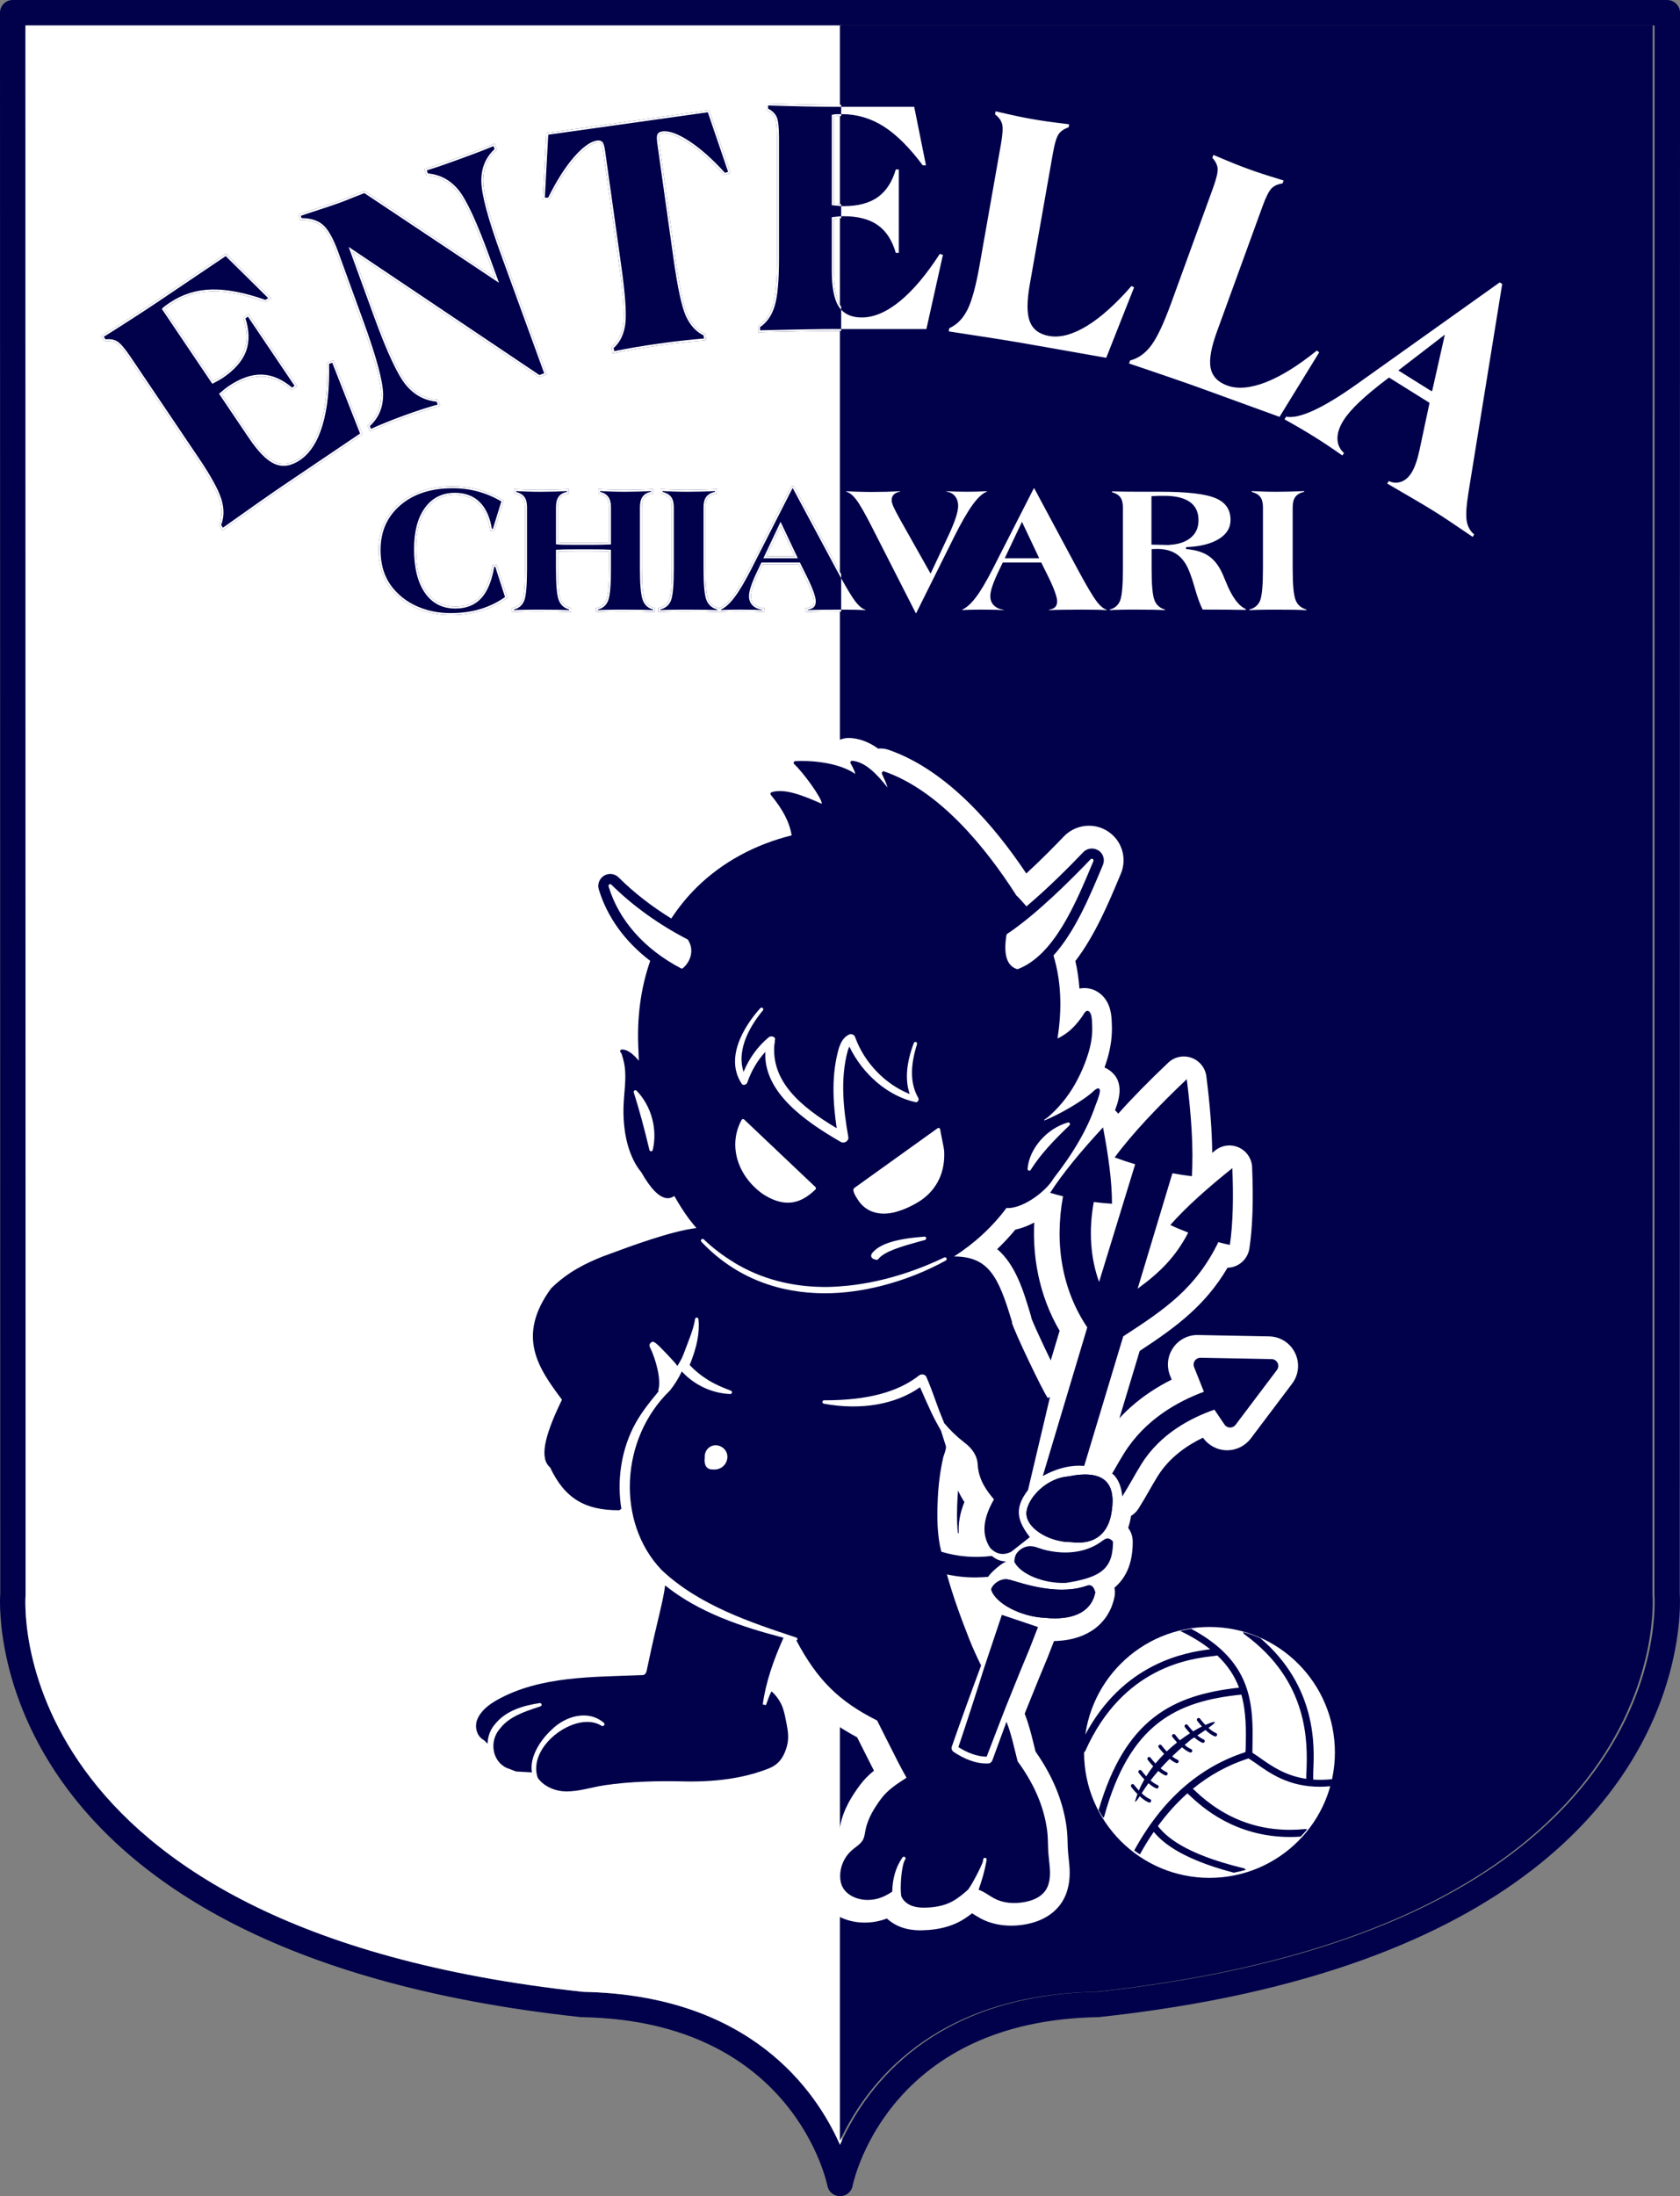 <?xml version="1.0" encoding="UTF-8"?>
<svg id="Livello_1" data-name="Livello 1" xmlns="http://www.w3.org/2000/svg" xmlns:xlink="http://www.w3.org/1999/xlink" viewBox="0 0 868.29 1134.78">
  <rect x="0" y="0" width="868.29" height="1134.78" fill="#808080" stroke="none"/>
  <defs>
    <style>
      .cls-1 {
        fill: none;
      }

      .cls-2 {
        stroke: #fff;
      }

      .cls-2, .cls-3 {
        stroke-miterlimit: 10;
      }

      .cls-2, .cls-4 {
        fill: #00004b;
      }

      .cls-3 {
        stroke: #00004b;
      }

      .cls-3, .cls-5 {
        fill: #fff;
      }

      .cls-6 {
        clip-path: url(#clippath);
      }
    </style>
    <clipPath id="clippath">
      <rect class="cls-1" x="43.1" y="22.92" width="391.65" height="317.75"/>
    </clipPath>
  </defs>
  <path class="cls-4" d="M868.21,414.99c.04-193.09.09-380.29.09-408.42,0-3.31-2.46-6.02-5.64-6.48-.31-.04-.61-.09-.93-.09H6.57C2.94,0,0,2.94,0,6.57c0,20.13.04,214.28.08,408.42.03,136.05.06,272.12.06,408.21-.03.53-15.63,185.05,300.03,219.05.28.03.55.04.83.03,109.96,1.97,126.61,87.01,126.66,87.25.64,3.1,3.37,5.22,6.42,5.22v.02h.14c.29,0,.58-.04.86-.08,2.92-.38,5.24-2.66,5.64-5.58,1.4-6.33,20.91-85.06,126.81-86.84.2,0,.39-.02.59-.04h0c219.31-23.61,278.71-119.88,294.53-176.63,6.95-24.93,5.51-42.25,5.5-42.41,0-136.1.03-272.16.06-408.21ZM566.84,1029.21c-84.34,1.6-118.72,48.79-131.76,76.98-.32.69-.64,1.37-.93,2.04-12.31-27.88-46.3-77.38-132.69-79.02C-1.43,996.54,13.2,824.52,13.24,824.03h-.01c0-.14.01-.27.01-.41,0-136.23-.03-272.44-.06-408.62-.02-77.48-.03-154.95-.03-401.85h842.01c0,239.07-.02,323.35-.03,401.85-.03,136.03-.06,272.09-.06,408.17-.02.28-.02.58,0,.87.03.5,14.66,172.51-288.22,205.18Z"/>
  <path class="cls-5" d="M435.07,13.14H13.14c0,246.9.02,324.38.03,401.85.03,136.19.06,272.39.06,408.62,0,.14,0,.27-.01.41h.01c-.03.5-14.66,172.51,288.22,205.18,86.4,1.64,120.38,51.13,132.69,79.02.29-.66.61-1.35.93-2.04V13.14Z"/>
  <path class="cls-4" d="M854.08,824.03c-.02-.29-.02-.58,0-.87,0-136.08.03-272.13.06-408.17.02-78.5.03-162.78.03-401.85h-420.08v1093.04c13.04-28.19,47.42-75.38,131.76-76.98,302.88-32.67,288.25-204.68,288.22-205.18Z"/>
  <g>
    <path class="cls-3" d="M431.26,170.52h47.94l8.73-39.21-2.44-.69c-6.94,10.76-13.79,18.95-20.62,24.55-6.79,5.57-13.29,8.37-19.46,8.37-4.54,0-7.98-1.32-10.34-3.92-.43-.47-.83-.97-1.19-1.53-2.32-3.64-3.49-9.74-3.49-18.32v-27.11c1.58-.18,2.77-.3,3.57-.36.39-.03.76-.05,1.1-.06.36-.02.69-.02.99-.02,7.33,0,13.14,1.52,17.43,4.59,4.26,3.04,7.3,7.84,9.12,14.36h2.44v-44.1h-2.44c-1.82,6.47-4.86,11.23-9.12,14.33-4.29,3.07-10.1,4.62-17.43,4.62-.29,0-.62,0-.99-.02-.34-.02-.71-.04-1.1-.07-.8-.06-2-.18-3.57-.36v-45.82c.6-.12,1.19-.21,1.79-.24.63-.03,1.55-.03,2.83-.03.02,0,.04,0,.06,0,7.66.01,14.8,2.09,21.39,6.28,6.59,4.2,13.32,10.9,20.2,20.17h2.53l-6.29-31.25h-41.83c-4.47,0-9.68-.06-15.61-.18-5.93-.12-12.28-.3-19.01-.51v2.44c2.14,1.04,3.64,2.38,4.44,4.05.8,1.64,1.22,5.06,1.22,10.25v63.28c0,10.99-.72,18.95-2.17,23.84-1.46,4.89-3.99,8.52-7.6,10.9v2.44c8.73-.21,16.6-.39,23.6-.51,7.03-.12,12.13-.18,15.31-.18Z"/>
    <path class="cls-3" d="M209,215.15c3.33-1.21,6.46-2.29,9.41-3.24,2.95-.95,5.75-1.81,8.46-2.54l-.84-2.3c-6.31-.53-11.62-3.35-15.86-8.46-4.24-5.12-9.71-16.82-16.38-35.16l-12.6-34.6,97.52,65.49,3.19-1.16-22.52-61.87c-6.66-18.31-10.02-30.85-10.11-37.63-.09-6.78,2.22-12.28,6.94-16.48l-.87-2.38c-2.03.87-4.27,1.78-6.68,2.72-2.39.93-6.02,2.29-10.83,4.04-4.9,1.78-8.6,3.1-11.03,3.92-2.46.83-4.76,1.57-6.87,2.22l.87,2.38c6.23.46,11.44,3.19,15.63,8.17,4.16,4.98,9.61,16.73,16.36,35.29l4.12,11.31-68.55-45.66c-1.31.48-3.39,1.3-6.27,2.47-2.84,1.16-5.06,2.03-6.57,2.58-2.63.96-6.36,2.22-11.21,3.79-4.85,1.57-8.01,2.63-9.5,3.17l.72,1.99c4.7-.06,8.37,1.04,10.99,3.29,2.64,2.21,5.27,6.9,7.85,13.98l12.87,35.36c6.77,18.59,10.19,31.23,10.27,37.89.05,6.67-2.26,12.08-6.93,16.25l.84,2.3c2.61-1.2,5.33-2.35,8.2-3.52,2.84-1.16,5.99-2.37,9.37-3.6Z"/>
    <path class="cls-3" d="M169.59,187.63c.26,12.8-.84,23.42-3.36,31.88-2.51,8.42-6.33,14.37-11.45,17.82-4.45,3-8.65,3.64-12.61,1.93-3.96-1.71-8.34-6.13-13.14-13.24l-15.16-22.48c1.21-1.03,2.13-1.8,2.76-2.3.63-.5,1.21-.92,1.68-1.24,6.08-4.1,11.74-6.09,17.02-5.94,5.23.14,10.43,2.41,15.59,6.81l2.02-1.37-24.66-36.56-2.02,1.37c2.11,6.38,2.25,12.03.45,16.98-1.84,4.94-5.79,9.48-11.87,13.58-.47.32-1.08.69-1.78,1.09-.7.4-1.76.97-3.16,1.7l-25.62-37.99c.43-.43.87-.84,1.35-1.2.5-.38,1.27-.89,2.33-1.61,6.37-4.3,13.47-6.57,21.3-6.78,7.81-.2,17.14,1.59,28.03,5.43l2.1-1.42-22.69-22.4-34.68,23.39c-3.7,2.5-8.06,5.37-13.04,8.58-4.98,3.22-10.34,6.62-16.04,10.21l1.37,2.03c2.36-.34,4.35-.06,5.95.88,1.58.91,3.84,3.52,6.74,7.81l35.39,52.46c6.15,9.11,10,16.11,11.53,20.98,1.52,4.87,1.45,9.3-.2,13.29l1.37,2.03c7.12-5.05,13.54-9.6,19.28-13.62,5.76-4.03,9.95-6.93,12.6-8.71l39.74-26.81-14.69-37.39-2.41.8Z"/>
    <path class="cls-3" d="M364.42,175.37l-.34-2.42c-3.96-1.85-7.01-5.15-9.16-9.93-2.15-4.78-4.25-14.63-6.34-29.5l-7.68-54.61-.66-4.66c-.32-2.27-.35-3.74-.06-4.5.29-.73,1.01-1.19,2.16-1.36,3.33-.47,7.9,1.21,13.73,5.02,5.84,3.84,11.96,9.3,18.44,16.45l2.46-.71-10.8-31.7-83.29,11.71-1.82,33.47h2.56c4.26-8.66,8.64-15.59,13.19-20.9,4.56-5.27,8.51-8.15,11.91-8.62,1.09-.15,1.88.1,2.36.72.48.65.86,2.07,1.18,4.35l7.35,52.28.98,6.99c2.09,14.87,2.78,24.91,2.06,30.1-.72,5.19-2.71,9.2-6.01,12.07l.34,2.42c3.54-.71,7.23-1.41,11.08-2.07,3.85-.66,8-1.3,12.52-1.94,4.42-.62,8.59-1.15,12.5-1.58,3.91-.43,7.68-.78,11.34-1.08Z"/>
    <path class="cls-3" d="M528.21,177.72l43.84,7.73,14.73-37.22-2.11-1.07c-8.23,9.47-15.97,16.43-23.19,20.84-7.22,4.38-13.6,6.1-19.15,5.12-4.93-.87-8.14-3.28-9.65-7.24-1.48-3.95-1.48-10.15,0-18.57l11.99-68.01c.9-5.11,1.91-8.41,3.01-9.88,1.14-1.49,2.81-2.56,5.05-3.23l.42-2.4c-5.42-.68-9.5-1.19-12.16-1.57-2.68-.38-5.15-.79-7.44-1.19-2.26-.4-4.72-.86-7.37-1.42-2.68-.56-6.7-1.48-12.02-2.69l-.42,2.41c1.93,1.4,3.17,2.98,3.67,4.76.51,1.75.32,5.2-.58,10.31l-10.99,62.32c-1.91,10.86-3.99,18.54-6.28,23.1-2.29,4.56-5.41,7.7-9.38,9.42l-.42,2.41c8.63,1.31,16.41,2.5,23.33,3.6,6.95,1.1,11.97,1.93,15.11,2.48Z"/>
    <path class="cls-3" d="M758.56,269.2c-.51-2.84-.21-7.82.94-14.94l17.45-107.77-1.87-1.17-71.01,50.56-2.99,2.14c-17.76,12.62-29.96,18.2-36.59,16.73l-1.31,2.1c3.15,1.76,6.06,3.4,8.74,4.97,2.67,1.57,5.09,3.04,7.32,4.43,2.07,1.29,4.36,2.76,6.83,4.41,2.45,1.64,5.08,3.45,7.84,5.39l1.39-2.05c-2.27-1.88-3.42-4.25-3.54-7.1-.12-2.85.88-5.95,2.96-9.29,1.83-2.93,4.6-6.12,8.29-9.61,3.69-3.49,8.65-7.6,14.91-12.33l20.36,12.72-5.1,23.97c-.53,2.48-1.12,4.71-1.8,6.64-.67,1.97-1.41,3.61-2.24,4.93-1.48,2.38-3.25,3.91-5.28,4.57-2.05.69-4.14.5-6.28-.58l-1.31,2.1c.53.33,1.46.87,2.7,1.58,10.5,6.07,17.99,10.51,22.46,13.3,3.99,2.49,10.17,6.6,18.47,12.28.62.46,1.06.77,1.37.96l1.31-2.1c-2.18-1.68-3.51-3.95-4.02-6.83ZM739.8,201.51l-16.22-10.14,22.38-17.21-6.16,27.35Z"/>
    <path class="cls-3" d="M582.89,188.12c8.28,2.79,15.73,5.31,22.35,7.6,6.65,2.29,11.46,3.98,14.45,5.07l41.83,15.22,20.97-34.09-1.89-1.42c-9.75,7.9-18.58,13.4-26.45,16.5-7.87,3.06-14.45,3.65-19.75,1.72-4.7-1.71-7.44-4.64-8.24-8.8-.77-4.15.31-10.26,3.23-18.29l23.62-64.9c1.77-4.87,3.34-7.95,4.68-9.2,1.38-1.27,3.21-2.03,5.53-2.3l.84-2.3c-5.22-1.61-9.15-2.82-11.7-3.66-2.58-.84-4.94-1.67-7.12-2.47-2.16-.78-4.5-1.67-7.02-2.68-2.55-1.02-6.34-2.62-11.37-4.74l-.84,2.3c1.66,1.71,2.6,3.48,2.79,5.33.2,1.81-.58,5.18-2.36,10.05l-21.64,59.47c-3.77,10.36-7.15,17.56-10.2,21.65-3.04,4.09-6.67,6.64-10.87,7.65l-.84,2.3Z"/>
    <path class="cls-3" d="M365.61,309.93c-1-2.42-1.5-7.77-1.5-16.05v-31.89c0-2.21.46-3.9,1.37-5.06.92-1.16,2.44-1.97,4.55-2.4v-1.3c-2.42.11-4.84.21-7.23.27-2.39.06-4.84.1-7.32.1s-4.66-.03-6.93-.1c-2.24-.06-4.46-.16-6.64-.27v1.3c2.12.53,3.61,1.35,4.51,2.5.88,1.13,1.32,2.79,1.32,4.97v31.89c0,8.52-.49,13.94-1.46,16.29-.99,2.32-2.83,3.79-5.57,4.38v1.23c1.96-.1,4.01-.18,6.16-.22,2.13-.05,5.02-.06,8.61-.06,3.79,0,6.84.02,9.14.06,2.31.05,4.5.13,6.62.22v-1.23c-2.77-.65-4.65-2.2-5.64-4.62Z"/>
    <path class="cls-3" d="M332.69,309.91c-.97-2.52-1.45-7.85-1.45-16.03v-31.89c0-2.28.46-4,1.37-5.17.92-1.19,2.37-1.96,4.36-2.29v-1.3c-2.32.11-4.62.21-6.88.27-2.24.06-4.54.1-6.88.1s-4.62-.03-6.88-.1c-2.24-.06-4.47-.16-6.69-.27v1.3c1.96.43,3.39,1.24,4.28,2.42.91,1.19,1.35,2.87,1.35,5.05v18.83c-1.8.06-3.52.11-5.13.14-1.62.03-3.2.05-4.71.05h-7.75c-3.23,0-5.46-.02-6.72-.05-1.24-.03-2.28-.1-3.12-.19v-18.78c0-2.24.45-3.95,1.35-5.14.89-1.18,2.36-1.96,4.38-2.32v-1.3c-2.29.11-4.62.21-6.94.27-2.34.06-4.73.1-7.18.1-2.31,0-4.54-.03-6.72-.1-2.18-.06-4.33-.16-6.48-.27v1.3c2.05.53,3.5,1.35,4.36,2.5.84,1.13,1.27,2.79,1.27,4.97v31.89c0,8.52-.48,13.96-1.42,16.3-.96,2.36-2.74,3.8-5.35,4.36v1.23c1.89-.1,3.88-.18,5.95-.22,2.07-.05,4.85-.06,8.37-.06s6.61.02,8.84.06c2.23.05,4.36.13,6.42.22v-1.23c-2.64-.65-4.46-2.17-5.41-4.55-.97-2.37-1.45-7.74-1.45-16.11v-9.36c1.02-.06,2.2-.11,3.5-.14,1.31-.03,3.42-.05,6.34-.05h7.75c2.91,0,5.03.02,6.34.05,1.31.03,2.48.08,3.5.14v9.36c0,8.55-.48,14.01-1.45,16.35-.96,2.34-2.75,3.79-5.36,4.31l.05,1.23c1.99-.1,4.04-.18,6.18-.22,2.13-.05,4.97-.06,8.52-.06s6.42.02,8.58.06c2.18.05,4.28.13,6.3.22v-1.23c-2.64-.59-4.46-2.13-5.41-4.63Z"/>
    <path class="cls-3" d="M254.99,292.45c-1.21,7.37-3.41,12.78-6.59,16.27-3.2,3.49-7.55,5.22-13.04,5.22-6.59,0-11.72-2.64-15.38-7.94-3.65-5.3-5.48-12.75-5.48-22.32,0-8.96,1.83-15.95,5.51-20.98,3.66-5.05,8.71-7.56,15.11-7.56,5.19,0,9.36,1.56,12.5,4.68,3.14,3.14,5.19,7.74,6.16,13.83l1.31.19,4.62-14.98c-3.92-2.36-8.02-4.12-12.31-5.32-4.3-1.18-8.79-1.77-13.48-1.77-11.32,0-20.44,2.98-27.35,8.93-6.92,5.95-10.38,13.77-10.38,23.43,0,5.32.92,10,2.75,14.01,1.83,4.03,4.67,7.61,8.49,10.76,3.33,2.71,7.16,4.78,11.52,6.22,4.35,1.45,8.98,2.17,13.9,2.17,5.65,0,10.84-.7,15.57-2.12,4.73-1.42,9.12-3.57,13.2-6.46l-5.27-16.36-1.35.1Z"/>
    <path class="cls-3" d="M510.55,254.43l-.05-1.13c-1.89.1-3.74.17-5.52.22-1.8.05-3.5.06-5.16.06s-3.55-.02-5.41-.06c-1.86-.05-3.84-.13-5.92-.22v1.13c1.93.16,3.44.84,4.55,2.07,1.1,1.24,1.66,2.88,1.66,4.92,0,1.43-.37,3.29-1.1,5.6-.73,2.31-1.8,4.98-3.2,8.07l-9.47,20.23-15.39-27.32c-1.58-2.83-2.67-4.95-3.28-6.32-.6-1.38-.91-2.44-.91-3.15,0-1.18.35-2.1,1.05-2.75.7-.65,1.8-1.1,3.33-1.35v-1.13c-2.42.13-4.87.22-7.32.29-2.45.06-4.93.1-7.45.1s-4.78-.03-7.12-.1c-2.36-.06-4.7-.16-7.02-.29v1.13c1.67.29,3.42,1.59,5.25,3.95,1.81,2.34,4.62,7.24,8.4,14.71l22.53,44.21h.84l19.5-39.18c3.76-7.55,7.02-13.23,9.77-17.02,2.74-3.79,5.22-6.02,7.43-6.67Z"/>
    <path class="cls-3" d="M670.11,309.93c-1-2.42-1.5-7.77-1.5-16.05v-31.89c0-2.21.46-3.9,1.37-5.06.92-1.16,2.44-1.97,4.55-2.4v-1.3c-2.42.11-4.84.21-7.23.27-2.39.06-4.84.1-7.32.1-2.36,0-4.66-.03-6.92-.1-2.24-.06-4.46-.16-6.64-.27v1.3c2.12.53,3.61,1.35,4.5,2.5.88,1.13,1.32,2.79,1.32,4.97v31.89c0,8.52-.49,13.94-1.46,16.29-.99,2.32-2.83,3.79-5.57,4.38v1.23c1.96-.1,4.01-.18,6.16-.22,2.13-.05,5.01-.06,8.61-.06,3.79,0,6.84.02,9.14.06,2.31.05,4.5.13,6.62.22v-1.23c-2.77-.65-4.65-2.2-5.64-4.62Z"/>
    <path class="cls-3" d="M567.16,310.39c-1.97-2.58-5.32-8.23-10.01-16.97l-22.33-41.64h-.8l-21.46,42.11c-3.29,6.43-6.16,11.27-8.63,14.5-2.45,3.23-4.79,5.32-7.04,6.26v1.13c1.43-.1,2.93-.18,4.5-.22,1.56-.05,3.69-.06,6.37-.06s4.81.02,6.49.06c1.7.05,3.34.13,4.92.22l.05-1.13c-2.17-.25-3.87-.95-5.08-2.1-1.21-1.15-1.81-2.66-1.81-4.52,0-1.37.38-3.15,1.15-5.36.75-2.21,1.94-4.98,3.57-8.31l1.53-3.22h19.26l3.26,6.57c1.59,3.2,2.78,5.91,3.57,8.1.8,2.18,1.19,3.82,1.19,4.92,0,1.21-.32,2.12-.97,2.71s-1.77.99-3.31,1.21l.05,1.13c2.55-.1,5.14-.18,7.78-.22,2.64-.05,5.95-.06,9.93-.06,3.2,0,5.76.02,7.67.06,1.91.05,3.74.13,5.48.22l.05-1.13c-1.62-.25-3.41-1.67-5.38-4.25ZM520.07,287.96l8.12-17.16,8.12,17.16h-16.24Z"/>
    <path class="cls-3" d="M633.97,300.28c-.54-1.24-.92-2.2-1.18-2.85-1.93-4.7-4.41-8.13-7.48-10.33-3.06-2.2-7.16-3.49-12.29-3.89,7.31-.29,13.05-1.72,17.21-4.3,4.17-2.58,6.26-6,6.26-10.27,0-5.49-2.64-9.39-7.93-11.65-5.28-2.28-14.93-3.41-28.92-3.41h-10.03c-3.3,0-6.08-.02-8.39-.05-2.29-.03-4.63-.08-6.99-.14v1.31c2.05.53,3.5,1.35,4.36,2.5.84,1.13,1.27,2.79,1.27,4.97v31.71c0,8.52-.48,13.96-1.42,16.3-.96,2.36-2.74,3.8-5.35,4.36v1.23c1.9-.1,3.89-.18,5.95-.22,2.07-.05,4.85-.06,8.37-.06s6.61.02,8.8.06c2.21.05,4.33.13,6.35.22v-1.23c-2.64-.62-4.46-2.15-5.41-4.6-.97-2.44-1.45-7.78-1.45-16.06v-9.65c.22,0,.57-.02,1.05-.05.48-.03.83-.05,1.05-.05,3.52,0,6.45.62,8.79,1.86,2.36,1.24,4.31,3.2,5.91,5.87,1.4,2.34,2.87,6.22,4.41,11.67,1.53,5.44,3.01,9.42,4.39,11.94,5.48,0,9.89.02,13.23.05,3.34.03,6.64.08,9.87.14v-1.27c-3.79-1.5-7.27-6.19-10.44-14.12ZM602.39,281.11c-.72,0-2.18-.05-4.38-.14-1.03-.03-1.83-.05-2.39-.05v-24.07c.88-.06,1.75-.11,2.64-.13.88-.02,2.04-.02,3.47-.02,5.71,0,10.01,1.02,12.89,3.04,2.88,2.02,4.31,5.03,4.31,9.04s-1.45,6.91-4.33,9.07c-2.9,2.16-6.97,3.25-12.23,3.25Z"/>
    <path class="cls-3" d="M442.41,310.39c-1.57-2.05-4.03-6.09-7.33-12.05-.84-1.52-1.73-3.14-2.68-4.92l-22.33-41.64h-.8l-21.46,42.11c-3.3,6.43-6.16,11.27-8.63,14.5-2.45,3.23-4.79,5.32-7.04,6.26v1.13c1.43-.1,2.93-.18,4.51-.22,1.56-.05,3.69-.06,6.37-.06s4.81.02,6.5.06c1.7.05,3.34.13,4.92.22l.05-1.13c-2.16-.25-3.87-.95-5.08-2.1-1.21-1.15-1.81-2.66-1.81-4.52,0-1.37.38-3.15,1.15-5.36.75-2.21,1.94-4.98,3.57-8.31l1.53-3.22h19.26l3.26,6.57c1.59,3.2,2.79,5.91,3.57,8.1.8,2.18,1.19,3.82,1.19,4.92,0,1.21-.32,2.12-.97,2.71s-1.77.99-3.31,1.21l.05,1.13c2.55-.1,5.14-.18,7.78-.22,2.64-.05,5.95-.06,9.93-.06.17,0,.32,0,.49,0,2.97,0,5.38.02,7.19.06,1.91.05,3.74.13,5.48.22l.05-1.13c-1.62-.25-3.41-1.67-5.38-4.25ZM395.32,287.96l8.12-17.16,8.12,17.16h-16.24Z"/>
  </g>
  <circle class="cls-5" cx="625.11" cy="905.48" r="64.82"/>
  <g>
    <path class="cls-4" d="M688.52,919.31c-3.55.37-6.8.41-9.78.21-.05-.68-.03-1.52-.01-2.51.02-.7.03-1.48.03-2.26.57-12.16,2.02-43.21-27.4-68.36-1.54-.67-3.11-1.28-4.7-1.83-.48-.17-.96-.33-1.45-.48-.89-.29-1.79-.55-2.7-.8.03.44.23.85.6,1.13,33.59,24.33,32.59,56.43,32.16,70.16-.13,1.85-.18,3.35-.15,4.56-10.96-1.61-18.18-6.74-24.76-11.44l-3.06-2.04v-1.94c.35-17.77.71-36.02-16.34-51.54h0s0,0,0,0c-4.05-3.69-9.08-7.22-15.32-10.55-.85.12-1.69.27-2.52.42-.27.05-.54.09-.8.14-.74.15-1.47.31-2.21.48.13.14.28.26.45.34,5.96,2.89,10.85,5.96,14.89,9.17-12.19,1.59-44.99,6.64-65.04,45.05-.17,1.39-.31,2.78-.38,4.19-.03.57-.03,1.15-.05,1.73-.01.55-.04,1.09-.04,1.64,0,.25.02.49.02.74.41-.13.78-.36.96-.78,19.49-43.76,54.74-47.74,66.38-49.06l1.86-.29c5.54,5.26,9.04,10.85,11.22,16.63-34.53,3.8-58.83,16.24-72.57,63.26.34.61.7,1.21,1.06,1.82.15.25.29.5.44.75.3.49.62.97.94,1.46.19-.19.35-.41.43-.68,13.08-47.62,36.85-59.6,70.9-63.01,2.6,9.1,2.42,18.6,2.24,27.94l-.14,1.77c-23.92,7.71-43.25,24.81-57.47,50.82.41.3.84.59,1.26.88.14.09.27.19.41.28.42.29.84.58,1.27.86,2.25-4.1,4.63-7.97,7.14-11.62l.15.17c3.25,3.69,11.66,13.2,41.25,20.91,1.12-.22,2.24-.46,3.34-.73.29-.07.57-.15.86-.22.65-.17,1.29-.35,1.94-.54-.2-.38-.54-.69-.98-.79-31.79-7.63-40.39-17.14-43.78-20.98-.16-.26-.36-.56-.6-.86,4.67-6.38,9.75-12.02,15.23-16.87.34.3.74.66,1.25,1.17,5.93,5.52,22.96,21.38,51.92,21.38,1.74,0,3.54-.08,5.36-.2.53-.55,1.05-1.1,1.56-1.66.21-.23.41-.46.62-.7.39-.44.78-.88,1.15-1.33-.27-.15-.58-.24-.87-.22-22,2.19-41.27-4.56-57.4-20.12-.32-.26-.55-.47-.8-.68,8.6-7.03,18.12-12.26,28.55-15.64l.22-.09,3.17,2.11c7.94,5.67,17.58,12.56,33.72,12.56,1.73,0,3.56-.11,5.45-.27.16-.52.31-1.04.46-1.57.04-.16.1-.32.14-.47.14-.51.25-1.04.37-1.56,0,0,0,0-.01,0Z"/>
    <path class="cls-4" d="M586.58,931.07c.75-.37,1.46-1.36,2.48-2.94,1.42,1.31,3.05,2.55,4.66,3.2.47.19,1-.04,1.19-.51.19-.47-.04-1-.5-1.19-1.49-.6-3.02-1.8-4.35-3.06.9-1.41,2.02-3.13,3.5-5.16,1.26,1.09,2.65,2.08,4.03,2.64.47.19,1-.04,1.19-.51.19-.47-.04-1-.5-1.19-1.23-.5-2.48-1.4-3.63-2.4,1.13-1.49,2.45-3.12,4-4.89,1.15.95,2.38,1.78,3.6,2.28.47.19,1-.04,1.19-.51.19-.47-.04-1-.51-1.19-1.03-.42-2.09-1.13-3.08-1.94,1.38-1.53,2.92-3.15,4.65-4.87,1.1.89,2.26,1.66,3.43,2.13.47.19,1-.04,1.19-.51.19-.47-.04-1-.51-1.19-.94-.38-1.89-1-2.8-1.72,1.55-1.5,3.25-3.07,5.1-4.71,1.27,1.1,2.67,2.1,4.06,2.66.47.19,1-.04,1.19-.51.19-.47-.04-1-.51-1.19-1.13-.46-2.29-1.26-3.37-2.18,1.08-.94,2.22-1.89,3.4-2.88l1.58-1.01c1.3,1.14,2.74,2.18,4.17,2.76.47.19,1-.04,1.19-.5.19-.47-.04-1-.5-1.19-1.1-.45-2.21-1.21-3.26-2.09,1.66-1.08,3.04-2.01,4.19-2.8,1.44,1.34,3.11,2.62,4.75,3.28.47.19,1-.04,1.19-.51.19-.47-.04-1-.5-1.19-1.33-.54-2.69-1.55-3.92-2.66,7.04-5.06,1.11-2.72-1.6-1.56-1.62-1.7-2.73-3.21-2.74-3.22-.3-.4-.88-.48-1.28-.18-.4.3-.48.88-.18,1.28,0,0,.97,1.32,2.45,2.92-.81.4-2.44,1.25-4.58,2.54-1.64-1.71-2.77-3.25-2.77-3.26-.3-.4-.88-.48-1.28-.18-.4.3-.48.88-.18,1.28,0,0,1.07,1.45,2.65,3.14-1.59,1.01-3.37,2.23-5.26,3.65-1.44-1.55-2.41-2.87-2.42-2.88-.3-.4-.88-.48-1.28-.18-.4.3-.48.88-.18,1.28,0,0,.97,1.31,2.43,2.9-1.74,1.37-3.55,2.91-5.35,4.62-1.58-1.67-2.66-3.14-2.67-3.15-.3-.4-.88-.48-1.28-.18-.4.3-.48.88-.18,1.28,0,0,1.14,1.55,2.83,3.32-1.53,1.53-3.05,3.18-4.52,4.96-1.5-1.61-2.52-2.99-2.53-3-.3-.4-.88-.48-1.28-.18-.4.3-.48.88-.18,1.28,0,0,1.15,1.56,2.84,3.34-1.26,1.63-2.48,3.36-3.6,5.18-1.45-1.56-2.43-2.89-2.44-2.9-.3-.4-.88-.48-1.28-.18-.4.3-.48.88-.18,1.28,0,0,1.19,1.61,2.93,3.43-1.04,1.81-2,3.72-2.84,5.72-1.48-1.59-2.49-2.95-2.5-2.96-.3-.4-.88-.48-1.28-.18-.4.3-.48.88-.18,1.28,0,0,1.32,1.79,3.22,3.72-.5,1.31-.94,2.67-1.33,4.05Z"/>
  </g>
  <g>
    <g>
      <path class="cls-5" d="M570,795.09c-.77.28-1.43.8-2.09,1.29-6.9,5.1-15.62,6.54-24.01,5.47-2.74-.35-5.53-.92-8.13-1.84-2.35-.83-4.44-1.51-6.96-.81-1.94.54-3.71,1.77-4.88,3.41-.88,1.23-1.18,2.83-1.22,4.39,3.14,6.43,15.24,11.34,26.65,10.89,16.1-2.52,22.9-6.36,24.1-17.04.21-1.56.25-2.97.24-4.34-.98-1.1-2.2-1.97-3.7-1.43Z"/>
      <path class="cls-5" d="M547.92,829.67c-13.84,0-30.08-5.84-35.77-17.52-.83-1.71-1.24-3.59-1.18-5.49.12-4.23,1.27-7.88,3.41-10.87,2.72-3.81,6.73-6.62,11.28-7.89,6.19-1.73,11.29.07,14.03,1.05,1.57.56,3.49.98,5.7,1.26,3.54.46,10.28.63,15.55-3.27,1.13-.84,2.75-2.05,5.09-2.89,0,0,.01,0,.01,0,5.82-2.08,11.96-.34,16.43,4.67,1.9,2.13,2.95,4.87,2.97,7.72.01,1.49-.02,3.5-.33,5.87-2.58,22.29-22.97,25.48-33.94,27.19-.45.07-.9.11-1.35.13-.62.03-1.26.04-1.89.04Z"/>
    </g>
    <g>
      <path class="cls-5" d="M563.62,825.88c.05-.12.08-.24.13-.36.32-.86.59-1.75.78-2.7-.14-.53-.3-.98-.47-1.4-.05-.11-.09-.22-.14-.32-.15-.34-.32-.64-.51-.89-.03-.04-.06-.1-.09-.14-.22-.27-.47-.47-.74-.62-.07-.04-.15-.06-.22-.1-.24-.1-.5-.16-.79-.17-.05,0-.09-.03-.15-.03-.03,0-.06.01-.09.01-.2,0-.43.05-.66.09-.11.02-.22.03-.34.06-.36.1-.75.23-1.17.41-1.14.36-2.3.63-3.47.86-.36.07-.72.13-1.08.19-.85.14-1.7.26-2.56.35-.37.04-.74.08-1.11.11-1.03.08-2.07.13-3.1.14-.15,0-.3.01-.46.01-1.29,0-2.58-.04-3.87-.13-7.32-.49-14.39-2.31-21.37-4.45-1.11-.34-2.23-.68-3.39-.77-.16-.01-.32-.02-.48-.02-.13,0-.27.03-.4.04-.18.01-.36.02-.54.05-.22.03-.44.08-.66.13-.18.04-.36.08-.54.14-.22.07-.44.15-.66.24-.17.07-.35.13-.52.21-.22.1-.42.22-.63.34-.16.09-.33.18-.49.28-.2.13-.39.29-.59.44-.15.11-.3.22-.43.34-.19.17-.36.35-.53.53-.12.12-.25.24-.35.37-.18.21-.32.44-.47.67-.08.12-.17.23-.24.35-.2.36-.37.73-.5,1.11,2.02,7.17,15.25,14.09,27.66,14.68,1.75.18,3.39.25,4.96.26.09,0,.19.01.28.01.04,0,.08,0,.12,0,1.38,0,2.67-.08,3.91-.21.21-.02.43-.04.64-.07,1.19-.14,2.31-.35,3.36-.6.19-.05.38-.1.57-.15,1.05-.28,2.04-.6,2.96-.99.11-.05.21-.1.32-.15.91-.41,1.76-.86,2.54-1.37.05-.03.1-.06.14-.09.78-.52,1.47-1.11,2.11-1.73.1-.1.21-.19.31-.29.6-.62,1.13-1.28,1.6-1.99.09-.13.17-.26.25-.39.45-.72.85-1.49,1.17-2.29Z"/>
      <path class="cls-5" d="M543.63,847.95c-.19,0-.43,0-.66-.02-1.88-.02-3.65-.12-5.45-.29-15.81-.85-34.3-9.72-38.1-23.22-.64-2.26-.58-4.66.16-6.89.37-1.1.85-2.18,1.45-3.22.18-.32.48-.77.72-1.12.36-.55.74-1.08,1.16-1.58.22-.28.56-.64.92-1.01.39-.42.77-.79,1.17-1.15.36-.32.72-.6,1.08-.88.46-.36.9-.68,1.35-.98.27-.18.62-.38.97-.59.58-.33,1.05-.59,1.54-.82.33-.16.73-.33,1.13-.48.53-.21,1.04-.4,1.56-.56.44-.14.91-.26,1.39-.37.45-.11,1.06-.23,1.68-.32.36-.05.74-.09,1.13-.11.97-.1,1.91-.1,2.84-.02,2.45.2,4.51.83,5.88,1.25,5.59,1.71,12.17,3.52,18.73,3.96.97.07,1.94.1,2.91.1.22,0,.42-.01.62-.01.64,0,1.42-.04,2.2-.1l.57-.06c.85-.09,1.45-.17,2.05-.27l.72-.12c.73-.14,1.35-.29,1.88-.44.7-.27,1.4-.5,2.1-.68.37-.1.89-.2,1.31-.27.46-.08.97-.16,1.53-.21,1.05-.11,2.08-.08,3.11.09,1.24.16,2.41.48,3.53.95.51.2.95.41,1.42.68,1.61.89,3.01,2.07,4.16,3.49.27.33.55.72.79,1.09.55.81.98,1.59,1.37,2.44.2.43.31.71.42.99.27.66.58,1.55.86,2.58.46,1.73.53,3.54.19,5.3-.29,1.5-.72,2.99-1.3,4.56-.06.16-.15.41-.25.66-.56,1.39-1.26,2.77-2.09,4.09-.12.2-.28.45-.45.7-.87,1.31-1.86,2.53-2.93,3.64-.14.14-.45.45-.6.59-1.19,1.15-2.42,2.16-3.73,3.03h0c-.15.1-.3.2-.45.29-1.22.77-2.48,1.46-3.83,2.06-.24.12-.48.22-.72.33-1.32.56-2.8,1.06-4.46,1.51-.32.09-.6.16-.89.23-1.42.35-3,.63-4.64.83l-.67.07c-1.81.19-3.39.28-4.97.29-.16,0-.31.01-.45.01ZM563.85,830.48s0,0,0,0c0,0,0,0,0,0ZM519.32,826.25l.65,1.19s.04-.02.05-.03c.03-.01.07-.04.12-.06.05-.03.1-.07.16-.1l-.62-1.04.74.96h0c.06-.06.13-.11.2-.17,0,0,.01-.01.02-.02l-.5-.62-.64-.47-.27-.45.14.35-.1-.08.05.54ZM518.01,823.87l.26.47-.05-.35.05.03-.03-.26-.29-.09-.17-.21.1.19-.24-.08.37.31ZM513.26,817.88l1.69,2.19.07-.02-1.76-2.17ZM514.33,817.16l1.46,2.67.1-.03-1.56-2.64ZM558.61,807.69c-.08.02-.17.03-.25.05l.25-.05Z"/>
    </g>
    <g>
      <path class="cls-5" d="M573.19,621.98c0-11.47-1.85-24.95-4.63-39.45-11.22,12.12-20.74,23.56-27.34,33.82,2.2.66,4.43,1.24,6.67,1.79-4.62,25.11-.22,48.8,12.53,67.74l-23,76.81c7.82-4.34,15.11-5.79,21.41-5.22l20.18-66.97c22.11-14.31,37.6-25.08,49.15-48.65,1.96.5,3.93,1.01,5.94,1.43,1.7-11.34,1.88-24.95,1.29-39.7-12.9,10.32-24.01,20.21-32.07,29.38,3.02,1.42,6.12,2.71,9.26,3.92-6.44,12.4-14.34,20.36-26.15,28.99l17.98-59.65c3.3.6,6.65,1.12,10.04,1.53.93-14.47-.3-31.63-2.62-50.15-15.14,14.37-28.09,28.03-37.26,40.44,3.48,1.29,7.01,2.46,10.59,3.53l-18.65,60.82c-4.48-12.45-5.45-26.53-2.74-41.32,3.1.39,6.23.71,9.41.89Z"/>
      <path class="cls-5" d="M537.43,774.44c-2.62,0-5.23-.88-7.36-2.59-3.72-2.99-5.26-7.94-3.89-12.52l21.47-71.71c-10.45-17.83-14.86-39.15-12.74-61.37-2.14-1.36-3.8-3.4-4.7-5.83-1.28-3.46-.85-7.32,1.14-10.42,6.47-10.05,15.82-21.64,28.6-35.44,3.01-3.25,7.59-4.53,11.85-3.31,2.49.72,4.63,2.21,6.14,4.21,7.13-8.01,15.69-16.74,25.82-26.35,3.21-3.05,7.87-4.03,12.04-2.54,4.17,1.49,7.15,5.21,7.7,9.6,1.94,15.48,2.93,28.35,3.02,39.51.51-.42,1.03-.83,1.56-1.25,3.46-2.77,8.18-3.35,12.21-1.51,4.03,1.84,6.68,5.79,6.86,10.22.7,17.54.24,30.85-1.41,41.91-.48,3.2-2.26,6.06-4.91,7.9-1.9,1.32-4.13,2.04-6.4,2.1-11.35,19.2-25.84,30.18-45.39,42.98l-18.94,62.85c-1.61,5.34-6.73,8.82-12.3,8.31-4.41-.4-9.47.92-14.66,3.79-1.78.99-3.74,1.47-5.69,1.47ZM566.99,674.14c.98,1.77,2.04,3.5,3.18,5.18.48.72.88,1.49,1.2,2.28.4-.35.83-.67,1.28-.96,2.6-1.68,5.09-3.3,7.47-4.89-.15-.1-.3-.2-.45-.3-1.96-1.38-3.39-3.29-4.2-5.43-2.08,2.44-5.13,3.98-8.47,4.11ZM622.31,630.3c.23.34.44.69.63,1.04.21-.1.42-.2.62-.29.04-.67.08-1.35.12-2.04-.46.43-.92.86-1.37,1.28ZM560.76,609.41c-.11.14-.22.28-.34.42.12-.04.24-.07.37-.1-.01-.11-.02-.21-.03-.32ZM593.5,593.31c.8.81,1.49,1.73,2.04,2.75.29.55.54,1.12.74,1.7,1.82-1.75,4.18-2.88,6.72-3.19-.05-3.5-.2-7.22-.45-11.17-3.28,3.45-6.3,6.75-9.04,9.91Z"/>
    </g>
    <g>
      <path class="cls-5" d="M529.07,780.74c-1.34,8.28,11.17,16.07,22.89,16.07,13.25,1.74,19.71-5.45,21.09-16.07,2.2-14.66-4.17-21.55-22.32-17.88-10.84.73-20.44,10.29-21.67,17.88Z"/>
      <path class="cls-5" d="M555.71,808.81c-1.43,0-2.94-.08-4.52-.26-11.03-.22-22.14-5.08-28.47-12.52-4.34-5.1-6.21-11.19-5.24-17.16h0c1.98-12.27,15.1-26.13,31.64-27.66,12.89-2.47,22.33-.67,28.85,5.52,6.13,5.83,8.39,14.5,6.7,25.75-1.13,8.75-4.96,15.97-11.05,20.65-3.56,2.73-9.37,5.68-17.91,5.68ZM541.17,781.39c1.74,1.51,5.93,3.68,10.79,3.68.51,0,1.02.03,1.53.1,2.69.35,4.8.11,5.8-.66,1.01-.77,1.78-2.7,2.11-5.28.46-3.04.32-4.67.18-5.4-.96-.22-3.44-.49-8.52.54-.51.1-1.02.17-1.54.21-4.6.31-8.88,4.27-10.35,6.82Z"/>
    </g>
    <g>
      <path class="cls-5" d="M401.68,879.47c-1.19-2.1-2.65-4-4.48-5.55-1.13,2.13-1.98,4.7-2.8,7.01-.48.37-1.05-.41-1.72-.13,1.5-11.3,5.48-22.86,10.74-34.56-21.69-5.67-43.6-12.92-61.2-27.05-.58,4.86-1.79,9.85-3.04,15.21-2.25,9.62-2.56,10.42-6.47,28.78-.34,1.88-1.34,2.46-2.7,2.37-24.77,1.03-52.22.29-74.53,12.78-4.22,2.36-8.63,5.65-10.41,10.33-1.42,3.74-.14,8.63,3.58,10.52l1.8,1.8c.13-3.6,1.34-7.14,3.68-9.88,5.89-7.46,15.07-9.82,23.26-11.12.41-.07.88.21.99.65.11.45-.14.9-.57,1.04l-1.38.46c-7.35,2.45-14.94,4.98-19.66,11.18-2.77,3.18-3.88,7.53-3.02,11.68.77,3.72,3.07,6.74,6.28,8.37l5.16,1.97,8.2.47c-1.42-8.47,5.06-17.38,10.14-22.01,6.97-7.01,18.83-10.67,27.08-3.57.32.28.39.74.19,1.1-.12.21-.36.44-.6.5-.23.06-.54.09-.73-.03-7.44-4.81-18.6-.62-25.79,6.01-5.42,4.99-9.81,12.72-7.43,20.39.2.31.29.64.53.95.2.25.4.49.61.73,3.39,3.75,8.61,5.71,13.55,5.77,6.73.09,13.27-2.2,19.93-3.19,13.3-1.98,27.74-2.31,41.16-1.99,8.96.21,17.98-.31,26.8-1.91,4.44-.8,8.81-1.9,13.08-3.37,3.8-1.3,7.26-2.39,9.87-5.71,1.29-1.64,2.22-3.55,2.89-5.54.5-1.47.86-2.99,1.03-4.53.41-3.78-.45-7.36-1.16-11.04-.6-3.1-1.28-6.12-2.86-8.91Z"/>
      <path class="cls-5" d="M291.31,937.4c-.17,0-.35,0-.52,0-8.49-.11-16.76-3.71-22.12-9.64-.14-.16-.28-.31-.41-.46l-3.76-.22c-1.2-.07-2.39-.32-3.51-.75l-5.16-1.97c-.39-.15-.77-.32-1.15-.51-5.61-2.86-9.78-7.81-11.74-13.82-.28-.23-.54-.47-.8-.73l-.81-.8c-7.44-5.04-10.62-15.11-7.25-23.98,2.49-6.54,7.6-11.91,15.64-16.41,22.1-12.37,47.93-13.21,70.72-13.95.73-.02,1.46-.05,2.19-.07,1.99-9.22,2.77-12.53,3.87-17.14l1.45-6.14c1.09-4.67,2.12-9.08,2.59-13.01.51-4.23,3.27-7.86,7.22-9.47,3.95-1.62,8.46-.95,11.79,1.71,16.22,13.01,36.89,19.63,56.82,24.84,3.34.87,6.13,3.18,7.62,6.29,1.49,3.11,1.53,6.73.12,9.88-2.69,5.99-4.84,11.54-6.46,16.71,1.57,1.75,2.99,3.73,4.23,5.91,2.47,4.37,3.46,8.73,4.18,12.48l.24,1.2c.73,3.65,1.63,8.2,1.07,13.34-.25,2.29-.78,4.65-1.57,7.01-1.17,3.45-2.78,6.49-4.79,9.04-4.66,5.93-10.57,7.94-14.89,9.42l-.41.14c-4.66,1.6-9.64,2.88-14.79,3.81-9.01,1.63-18.83,2.33-29.17,2.09-15.5-.36-28.32.25-39.15,1.87-1.96.29-4.05.75-6.25,1.23-4.48.98-9.55,2.09-15.05,2.09ZM287.43,912.99c1.07.57,2.39.91,3.67.93.07,0,.15,0,.22,0,2.96,0,6.39-.75,10.02-1.55,2.49-.55,5.06-1.11,7.81-1.52,12.18-1.82,26.29-2.51,43.16-2.12,8.76.22,16.99-.37,24.44-1.72,3.99-.72,7.81-1.7,11.36-2.92l.43-.15c1.79-.61,3.65-1.25,4.02-1.72.2-.25.59-.85.99-2.04.25-.73.41-1.41.47-2.02.15-1.39-.17-3.25-.59-5.4-.65-.04-1.34-.13-2.05-.29-2.09-.23-4.12-1.03-5.85-2.35-3.34-2.56-5.05-6.7-4.5-10.86,1.04-7.84,3.19-16.18,6.52-25.25-12.41-3.73-25.31-8.5-37.32-15.31l-.86,3.66c-1.28,5.4-2.13,8.97-5.14,23.14-1.38,7.14-7.16,11.96-14.13,11.81-2.93.12-5.89.21-8.87.31-2.64.09-5.3.17-7.95.28,1.72.93,3.39,2.08,4.99,3.46,4.55,3.97,5.68,10.59,2.74,15.78-1.6,2.93-4.5,5.2-7.85,6.08-3.7.9-7.22.32-10.11-1.57-1.08-.7-6.57.35-11.41,4.81-2.27,2.09-3.83,4.57-4.21,6.52ZM315.68,881.85c.05.04.11.07.16.11-.05-.04-.11-.07-.16-.11ZM321.16,861.11s0,0,0,.01c0,0,0-.01,0-.01Z"/>
    </g>
    <g>
      <path class="cls-5" d="M658.79,704.23c-.58-1.19-1.77-1.95-3.09-1.98l-36.73-.69h-.07c-1.15,0-2.23.56-2.89,1.52-.67.96-.81,2.21-.38,3.3l5.07,12.75c-13.51,4.99-30.34,14.33-41.22,31.73-1.73,2.75-3.34,5.57-4.96,8.4-.42.73-.83,1.4-1.24,2.11.42.39.89.7,1.26,1.14,2.35,2.73,3.6,6.38,3.98,10.7,1.82-2.89,3.51-5.82,5.17-8.71,1.55-2.7,3.09-5.41,4.74-8.05,9.81-15.69,25.56-23.85,37.71-28.07l5.2,7.69c.63.94,1.68,1.52,2.83,1.55h.09c1.1,0,2.14-.52,2.81-1.4l21.37-28.33c.8-1.05.93-2.47.35-3.66Z"/>
      <path class="cls-5" d="M578.52,784.94c-.91,0-1.84-.11-2.76-.33-4.9-1.19-8.5-5.37-8.94-10.39-.18-2.13-.63-3.22-.95-3.74-.21-.18-.39-.34-.57-.51-4.02-3.72-4.93-9.73-2.19-14.48l1.22-2.08c1.68-2.93,3.37-5.88,5.2-8.81,8.27-13.23,20.6-24.06,36.04-31.74l-.86-2.15c-1.9-4.79-1.28-10.16,1.66-14.36,2.85-4.14,7.73-6.69,12.81-6.54l36.73.7c5.75.11,10.89,3.38,13.41,8.55h0c2.56,5.21,1.96,11.31-1.54,15.93l-21.34,28.29c-2.86,3.8-7.42,6.08-12.19,6.08-.1,0-.29,0-.38,0-4.84-.12-9.35-2.55-12.12-6.5-8.33,3.99-17.37,10.23-23.37,19.82-1.49,2.39-2.91,4.87-4.41,7.49-1.76,3.07-3.55,6.17-5.51,9.29-2.18,3.47-5.97,5.49-9.94,5.49ZM565.65,770.17s0,0,0,0c0,0,0,0,0,0ZM641.05,729.45l.02.03s-.02-.02-.02-.03ZM627.69,729.13s0,0,0,.01h0ZM632.42,718.45c.74.47,1.44,1.03,2.07,1.67l4.85-6.44-8.24-.16.5,1.25c.47,1.19.74,2.42.81,3.67ZM649.06,700.81s-.02.03-.03.04l.03-.04Z"/>
    </g>
    <g>
      <path class="cls-5" d="M508.41,907.7c4.37-11.23,8.53-22.53,13.12-33.68,2.94-7.36,5.95-14.7,9.02-22.01l4.4-11.31-18.68-6.3-9.28,27.74c-4.26,13.58-8.65,27.12-13.19,40.62,4.59,2.85,9.43,4.84,14.61,4.94Z"/>
      <path class="cls-5" d="M508.41,919.44c-.08,0-.16,0-.24,0-6.8-.14-13.53-2.33-20.57-6.72-4.62-2.87-6.66-8.55-4.93-13.71,4.4-13.07,8.81-26.66,13.12-40.38l9.35-27.95c.99-2.96,3.12-5.4,5.91-6.79,2.8-1.39,6.02-1.61,8.98-.61l18.68,6.29c3.04,1.02,5.53,3.25,6.89,6.15,1.36,2.91,1.47,6.24.31,9.23l-4.4,11.31c-.04.09-.07.19-.11.28-3.3,7.87-6.22,15.02-8.94,21.83-3.1,7.53-6.04,15.21-8.88,22.63-1.4,3.65-2.79,7.3-4.21,10.95-1.76,4.52-6.11,7.48-10.94,7.48Z"/>
    </g>
    <g>
      <path class="cls-5" d="M540.66,961.48c-.24-2.24-.48-4.56-.54-6.85l-.02-.79c-.06-2.74-.13-5.58-.51-8.36-.69-5.06-2.02-10.19-3.97-15.26-2.62-6.82-6.42-13.56-11.23-20.12-.31-1.23-.62-2.47-.92-3.7-1.03-4.25-2.1-8.65-3.44-12.88-.42-1.31-.93-2.58-1.4-3.87-2.44,6.65-4.9,13.28-7.31,19.94-.32.9-1.16,1.57-2.11,1.61-6.44.27-12.72-2.48-17.92-5.99-.91-.61-1.26-1.78-.9-2.81,4.88-13.99,9.93-27.93,15.11-41.81-2.12-4.38-4.21-8.81-5.99-13.33-4.22-10.67-8.4-21.98-11.68-33.75,3.12.66,6.28,1.15,9.5,1.39,3.87.29,7.81.2,11.8-.13.71-1.13,1.68-2.1,2.64-3.02,1.17-1.13,2.42-2.18,3.74-3.14.95-.69,1.96-1.36,3.06-1.8-.22.09-.73-.04-.97-.06-.33-.03-.67-.07-1.04-.13-.66-.11-1.31-.27-1.93-.51-1.29-.49-2.53-1.27-3.58-2.15-9.12,1.12-17.9.34-26.09-2.17-.24-1.1-.55-2.18-.76-3.29-1.64-8.49-1.42-17.89-1.04-25.13.23-4.46.71-8.91,1.4-13.23.38-2.33.81-4.63,1.3-6.85.08-.37.28-.94.5-1.59.73-2.12,1.22-3.7.89-4.7h-.02c-.15-.51-.7-2.25-2.45-7.74-1.68-2.94-3.31-5.92-4.77-8.95-2-4.27-3.99-8.72-6.06-13.51-12.7,8.94-30.61,12.03-49.75,8.49-.45-.08-.76-.49-.71-.95.04-.45.42-.8.87-.8h.55c21.68,0,37.54-4.19,48.5-12.8,1.07-.87,2.68-.74,3.59.33.06.07.1.14.13.21,1.95,4.39,3.6,8.99,5.2,13.44.47,1.32.95,2.64,1.43,3.95.86,2.23,1.77,4.44,2.68,6.66,0,.01.01.03.02.04,2.98,3.54,6.34,6.84,10.19,9.83,4.58,3.39,6.91,7.23,7.12,11.76.49,7.51,4.28,12.99,8.39,17.77-5.8,10.07-6.48,18.23-1.99,25.05,3.17,3.35,6.79,4.06,10.89,2.04l9.64-7.57-.52-.69c-6.77-8.96-6.88-15.14-.43-23.64l11.36-48.07-1.13.54c-2.76-3.82-17.33-34.42-18.56-38.98l.14-.07-.21-.73c-6.94-23.23-12.05-33.32-29.83-33.39,10.56-6.74,19.73-15.19,27.14-25.1.23.01.44.1.68.1,8.55,0,20.27-9.26,23.56-15.24,10.54-13.47,17.65-25.84,21.73-37.79,2.75-6.83,2.48-8.21,1.86-8.67-.63-.47-1.68.26-2.43.88-4.75,4.7-18.13,12.61-25.97,15.57.02-.12.03-.25.05-.37.29-.2.56-.39.77-.54.5-.35.9-.62,1.07-.76,1.35-1.15,2.69-2.4,3.99-3.72,2.54-2.59,4.88-5.42,6.95-8.42,4.2-6.06,7.78-13.59,10.08-21.19,1.53-5.06,2.17-9.92,1.9-14.43-.01-.23-.03-.51-.03-.81-.08-1.94-.21-4.87-1.44-6.01-.36-.33-.75-.49-1.13-.41-.85.12-1.48,1.16-1.97,2-.14.22-.26.43-.37.59-.32.45-.64.91-.97,1.35-1.65,2.23-3.27,4.07-4.96,5.64-1.53,1.42-4.03,3.31-7.05,4.72,2.53-15.84,1.8-30.15-2.08-42.88,11.07-12.22,18.63-30.24,25.08-45.65l.48-1.14c1.16-2.75.18-5.93-2.34-7.55-.94-.63-2.12-.98-3.34-.98-1.65,0-3.26.68-4.42,1.86-6.85,7.19-18.14,18.57-29.38,28.02-1.75-2.04-3.55-4.06-5.52-5.97-.02-.05.03-.1,0-.15-15.08-23.53-39.14-53.68-68.12-63.64-.34-.12-.66.07-.9.34-.23.26-.25.74-.1,1.06,1.22,2.62,2.28,4.88,2.85,6.98-5.6-7.15-11.65-13.31-18.28-13.83-.33-.05-.65.13-.81.41-.18.28-.19.63-.02.91,1.04,1.8,2.07,3.77,2.46,5.48-8.84-6.13-23.46-7.07-31.05-6.62-.35.02-.66.25-.78.59-.12.34-.02.71.24.95,4.39,3.96,14.54,17.79,14.26,20.5-9.92-4.41-19.31-8.08-25.93-6-.27.09-.49.31-.58.59-.08.28-.02.58.16.81,6.25,7.54,9.67,14.11,10.77,20.91-18.76,4.65-35.75,13.75-49.02,26.81-5.03,4.95-9.39,10.37-13.2,16.14-10.11-6.22-19.38-13.43-27.22-21.22-1.09-1.12-2.69-1.79-4.34-1.79-1.1,0-2.19.3-3.14.86-2.43,1.48-3.54,4.34-2.79,7,4.3,14.34,13.56,27.1,26.61,37.04-4.96,14.14-7.04,29.83-6.06,46.7,0,1.66.13,3.27.17,4.91-2.73-3.28-5.72-5.79-8.54-5.79-.1,0-.21,0-.3,0-.48.03-.85.45-.82.93.02.33.22.6.49.73.48.78,1.39,4.4,1.65,5.81.38,2.07.56,4.4.53,7.1-.03,2.65-.25,5.34-.47,7.95-.19,2.27-.38,4.62-.45,6.95-.22,7.38.49,18.15,5.12,27.59,1.17,2.36,2.54,4.52,4.01,6.27,4.91,8.61,9.21,13.01,13.16,13.45.22.02.44.04.66.04,1.15,0,2.25-.46,3.31-1.14,2.34,4.1,4.8,8.09,7.55,11.78,1.24,1.67,2.56,3.23,3.87,4.79-12.49,1.38-34.38,9.47-45.12,13.46-1.35.5-2.5.93-3.42,1.26-8.27,3.31-17.88,7.84-26.59,16.47-18.28,24.99-6.26,41.54,5.64,57.49-9.59,19.67-11.48,30.5-6.12,35.02,7.41,15.7,17.69,22.11,35.43,22.11h.26l.22-.14c.29-.19.6-.39.9-.59-2.24-13.97-.37-28.83,6.08-41.88,3.57-7.18,8.41-13.06,13.09-18.74.01-.01.02-.02.03-.04-.07-.29-.15-.59-.06-.89,1.49-5.05-1.13-15.42-4.43-22.12-.34-.69-.19-1.53.37-2.06,1.42-1.35,2.21-.83,8.52,5.82,2.93,3.09,4.58,4.89,5.34,6.09.83-1.35,1.67-2.7,2.38-4.15.25-.59.5-1.2.71-1.73l.17-.41c.2-.46.36-.95.55-1.42.41-1.12.84-2.25,1.29-3.43,1.67-4.32,3.41-8.8,4.05-13.13.07-.43.44-.75.87-.75h.01c.45,0,.81.34.86.78.76,6.75-.68,14.32-4.52,23.75,2.61,2.77,5.57,5.22,8.85,7.31,3.99,2.59,8.54,4.46,12.48,5.95.41.16.64.58.55,1-.08.41-.44.71-.86.71h-.03c-9.45-.32-18.66-4.68-25.05-11.67-1.7,3.55-3.7,6.83-6.16,9.89-25.8,24.86-27.79,68.12-4.32,92.67,19.27,18.27,46.03,27.13,69.63,34.94.45.15.7.63.57,1.09-.07.24-.32.29-.53.4,10.92,20.5,21.95,31.44,41.76,41.39,1.46,2.89,2.88,5.73,4.26,8.49,5.15,10.29,8.54,16.95,10.93,21.05-.15.1-.29.2-.44.3-4.59,2.97-9.34,6.05-12.63,10.5-3.31,4.47-6.86,9.88-8.12,16.17-.08.39-.14.78-.21,1.18-.24,1.37-.47,2.67-1.05,3.81-.84,1.64-2.36,2.81-3.97,4.06-.69.54-1.4,1.08-2.05,1.66-3.67,3.29-5.85,8.21-5.84,13.14,0,2.28.46,4.27,1.37,5.91,1,1.79,2.62,3.33,4.7,4.45,3.88,2.12,8.85,2.56,13.69,1.21,2.4-.68,4.8-1.94,7.16-3.5.16-6.79,1.77-12.48,5.18-17.52.04-.07.09-.13.14-.19.28-.4.82-.46,1.22-.21.39.28.49.82.22,1.22-.05.07-.1.14-.14.2-1.86,2.96-2.65,14.04-2,18.51.11.3.15.6.3.89,1.02,2.01,3.04,3.66,5.55,4.52,2.01.69,4.12.83,5.9.83.34,0,.67,0,.98-.01,6.21-.14,11.38-1.55,15.35-4.19,1.84-1.21,4.33-3.05,6.48-5.1,1.7-2.05,6.44-10.99,7.62-14.32.08-.47.17-.93.25-1.39.06-.36.34-.65.71-.72.36-.05.74.1.92.43.08.14.11.34.1.58,0,.01,0,.03,0,.03-.01.27-.07.59-.17.96-.87,4.81-2.25,9.66-3.99,14.46,1.7.61,3.29,1.56,4.98,2.63,1,.63,2.02,1.27,3.11,1.87,4.36,2.36,10.12,3,16.19,1.79,6.03-1.2,10.05-4.12,11.62-8.45,1.26-3.48,1.11-7.24.83-10.15-.08-.88-.17-1.76-.27-2.63Z"/>
      <path class="cls-5" d="M475.96,997.42c-3.65,0-6.82-.48-9.71-1.47-2.97-1.01-5.66-2.61-7.88-4.65-.92.36-1.83.67-2.74.92-7.8,2.17-16,1.37-22.53-2.21-3.99-2.15-7.23-5.29-9.32-9.04-1.9-3.4-2.86-7.31-2.86-11.62-.02-8.2,3.62-16.39,9.74-21.88.88-.78,1.8-1.51,2.71-2.22.19-.15.4-.31.61-.47,0-.04.01-.08.02-.11.08-.47.17-.94.26-1.41,1.72-8.6,6.12-15.39,10.2-20.91,2.18-2.94,4.66-5.35,7.23-7.44-1.72-3.33-3.73-7.33-6.15-12.17l-2.55-5.07c-19.18-10.25-30.99-22.13-42.05-42.17-23.39-7.81-49-17.15-68.67-35.8-.14-.13-.28-.27-.41-.41-7.44-7.78-12.73-17.14-15.9-27.24-20.53-.62-33.83-8.99-42.87-26.87-8.83-9.83-4.83-24.94,2.21-40.64-10.98-15.46-22.38-37.23-1.52-65.74.37-.5.77-.97,1.22-1.41,10.18-10.08,21.13-15.28,30.49-19.02.13-.05.25-.1.38-.15l3.33-1.23c8.19-3.04,16.88-6.16,25.08-8.72-6.16-3.51-10.68-10.01-14.15-15.99-1.79-2.28-3.41-4.87-4.82-7.72-5.71-11.65-6.59-24.45-6.33-33.15.07-2.53.27-4.93.46-7.25l.03-.32c.23-2.74.41-4.99.44-7.15.02-1.9-.09-3.49-.33-4.8-.09-.48-.33-1.48-.55-2.28-1-1.67-1.62-3.58-1.76-5.58-.33-6.19,3.68-11.52,9.29-13.06.3-10.63,1.79-20.83,4.44-30.52-11.74-10.63-20.08-23.52-24.32-37.67-2.25-7.87,1.03-16.2,7.92-20.4,7.26-4.28,16.48-2.89,22,2.76,4.74,4.71,10.11,9.22,15.99,13.44,2.47-3.02,5.07-5.88,7.78-8.55,11.55-11.36,25.82-20.21,41.77-25.99-1.17-1.85-2.61-3.79-4.32-5.87-2.68-3.23-3.57-7.57-2.39-11.61,1.2-4.03,4.27-7.17,8.22-8.45,1.21-.38,2.43-.66,3.66-.85-.61-2.36-.53-4.89.31-7.29,1.68-4.79,6.02-8.09,11.06-8.44,2.7-.16,12.58-.52,22.98,2.02,2.41-1.67,5.35-2.47,8.36-2.18,5.21.45,9.78,2.52,13.84,5.44,1.75-.19,3.55,0,5.27.58,30.32,10.42,55.08,39.62,71.3,63.95,8-7.36,15.21-14.75,19.44-19.19,3.45-3.54,8.12-5.5,12.92-5.5,3.55,0,6.96,1.02,9.86,2.96,7.15,4.61,10.02,13.85,6.64,21.87l-.48,1.14c-5.8,13.86-12.86,30.72-23.01,43.95,1.04,4.59,1.74,9.34,2.1,14.23.13-.03.26-.05.39-.07,3.94-.7,7.95.49,11.03,3.29,4.88,4.53,5.14,10.83,5.28,14.22l.02.53c.35,5.97-.45,12.2-2.37,18.59-.43,1.41-.89,2.82-1.39,4.22,1,.42,1.91.95,2.71,1.56,8.36,6.08,4.39,16.4,2.08,22.14-4.46,12.94-11.99,26.14-23.01,40.32-4.68,7.61-16.28,17.28-27.87,19.76-2.92,3.54-6.05,6.89-9.38,10.05,9.58,8.21,13.55,21.53,17.23,33.83l.24.82c.13.45.23.9.31,1.36,2.1,5.36,10.31,22.7,14.45,30.64.3.2.6.42.88.65,3.51,2.84,5.09,7.44,4.05,11.83l-11.36,48.07c-.38,1.6-1.08,3.1-2.08,4.4-3.04,4-3.36,4.42.44,9.45l.51.67c3.88,5.11,2.94,12.38-2.1,16.34l-8.05,6.33c-.91,3.42-3.35,6.39-6.86,7.84-.24.14-.46.31-.69.47-.83.6-1.66,1.3-2.47,2.07-.51.5-.83.82-.95.97-1.97,3.11-5.2,4.99-8.86,5.29-1.98.17-3.89.27-5.74.32,2.09,5.96,4.22,11.46,6.07,16.15,1.67,4.22,3.7,8.52,5.64,12.53,1.4,2.88,1.55,6.22.43,9.22-2.07,5.56-4.12,11.1-6.12,16.6,2.15-2.12,5.09-3.38,8.25-3.38h.02c4.93,0,9.33,3.09,11.02,7.73l.4,1.08c.41,1.08.81,2.16,1.15,3.25,1.5,4.72,2.65,9.48,3.66,13.67l.36,1.44c4.84,6.89,8.65,13.92,11.35,20.94,2.27,5.9,3.84,11.92,4.65,17.88.47,3.46.55,6.76.61,9.67l.02.76c.05,1.79.25,3.73.48,5.89.1.93.2,1.87.29,2.81.36,3.76.6,9.47-1.48,15.21-3,8.29-10.24,13.96-20.37,15.97-8.76,1.74-17.3.68-24.06-2.98-1.28-.7-2.46-1.43-3.6-2.15-.21-.14-.45-.28-.69-.43-1.49,1.14-2.79,2.04-3.67,2.62-5.83,3.86-13.09,5.93-21.54,6.12-.38,0-.81.02-1.25.02ZM475.75,973.93h.89c3.92-.1,7.08-.87,9.15-2.25,1.48-.98,2.98-2.13,4.19-3.19,1.19-1.86,3.98-7.17,5.05-9.64l.04-.23c.86-5.09,4.92-9.24,10.09-10.22.21-.04.42-.07.63-.1,5.11-.66,10.06,1.75,12.63,6.18,1.2,2.16,1.73,4.36,1.68,6.72,0,.35-.03.7-.07,1.05-.07.7-.19,1.42-.36,2.15-.38,2.07-.86,4.2-1.42,6.36,1.89.87,4.83,1.03,7.94.42,2.29-.46,2.97-1.12,2.98-1.13.4-1.25.15-3.95.06-4.84-.08-.85-.17-1.67-.25-2.48h0c-.28-2.59-.54-5.13-.61-7.8l-.02-.8c-.06-2.44-.11-4.93-.41-7.08-.57-4.16-1.67-8.41-3.3-12.62-1.78-4.64-4.28-9.37-7.43-14.09-2.17,1.54-4.77,2.46-7.56,2.57-8.19.37-16.58-2.34-24.95-7.97-5.33-3.59-7.56-10.35-5.42-16.44,4.24-12.14,8.75-24.69,13.45-37.36-1.44-3.08-2.87-6.29-4.17-9.57-3.68-9.31-8.38-21.69-12.08-34.91-.62-2.21-.57-4.51.09-6.63-1.55-1.57-2.66-3.57-3.13-5.81-.08-.37-.17-.73-.26-1.09-.2-.8-.39-1.6-.54-2.41-1.89-9.73-1.65-20.06-1.24-27.97.25-4.86.77-9.73,1.54-14.49.42-2.61.9-5.13,1.42-7.51.14-.62.42-1.57.78-2.64.02-.06.04-.11.05-.16-.3-.94-.71-2.23-1.26-3.97-1.37-2.42-3-5.42-4.53-8.59-.36-.76-.71-1.52-1.06-2.28-13.46,5.5-29.45,6.83-46.3,3.71-6.46-1.22-10.95-7.25-10.25-13.74.57-6.35,5.97-11.29,12.55-11.29h.55c18.94,0,32.44-3.37,41.24-10.29,5.85-4.74,14.79-3.92,19.79,1.95.11.13.22.27.33.41.51.65,1.08,1.57,1.44,2.32.06.11.11.23.16.35,2.14,4.84,3.93,9.83,5.51,14.23l1.4,3.88c.56,1.44,1.17,2.96,1.81,4.52,2.23,2.5,4.59,4.71,7.16,6.72,9.22,6.88,11.48,14.97,11.74,20.56.17,2.59,1.16,4.98,3.48,8.08l9.23-39.03c-5.52-10.05-16.77-34.01-18.11-39.01-.14-.53-.24-1.06-.31-1.59-6.87-22.75-9.93-23.86-18.3-23.89-5.21-.02-9.78-3.47-11.23-8.47-1.45-5,.57-10.36,4.96-13.17,9.43-6.02,17.52-13.5,24.06-22.24,2.35-3.14,6.09-4.92,10.04-4.69.2.01.38.03.56.04,3.58-.54,11.1-6.12,12.75-9.12.3-.55.65-1.08,1.04-1.57,3.16-4.03,5.97-7.94,8.46-11.75-3.96,1.44-8.38.67-11.6-2.05-3.18-2.68-4.7-6.83-4.02-10.91l.05-.37c.52-3.1,2.26-5.87,4.84-7.68l1.24-.86c1.04-.9,2.02-1.83,3.01-2.82,2.01-2.06,3.92-4.37,5.61-6.81,2.12-3.06,4.05-6.58,5.69-10.3-3.16.54-6.43-.23-9.05-2.2-3.47-2.62-5.21-6.93-4.52-11.22,2.22-13.92,1.64-26.57-1.72-37.61-1.2-3.95-.24-8.24,2.53-11.3,4.1-4.53,7.72-10.12,10.99-16.17-2.82,2.58-5.74,5.15-8.66,7.6-4.93,4.15-12.28,3.54-16.48-1.35-1.28-1.49-2.98-3.43-4.78-5.19-.98-.95-1.78-2.06-2.37-3.28-11.59-17.92-28.45-39.57-48.19-51.55-.69.57-1.45,1.07-2.28,1.49-5,2.5-11.06,1.13-14.5-3.27-1.04-1.33-1.98-2.47-2.84-3.44-3.65,1.54-7.91,1.15-11.25-1.17-.09-.06-.18-.12-.28-.19,1,2.56,1.53,5.01,1.31,7.17-.39,3.74-2.54,7.07-5.8,8.95-3.25,1.88-7.2,2.09-10.63.57.31,1.23.57,2.46.77,3.7.97,6.03-2.84,11.8-8.77,13.27-17,4.21-32.08,12.44-43.61,23.78-4.24,4.17-8.15,8.96-11.63,14.24-3.49,5.29-10.56,6.86-15.96,3.53-.9-.56-1.8-1.12-2.69-1.69,1.61,1.47,3.3,2.88,5.09,4.24,4.05,3.08,5.65,8.43,3.97,13.23-4.48,12.77-6.3,26.95-5.42,42.13.01.23.02.45.02.68,0,.82.04,1.63.08,2.44.03.71.07,1.43.09,2.15.14,4.81-2.67,9.18-7.04,11.09-.08,2.29-.26,4.54-.47,6.96l-.03.29c-.16,1.97-.33,4-.39,6.02-.18,6.05.36,14.79,3.93,22.08.94,1.91,1.87,3.18,2.48,3.91.45.53.84,1.1,1.19,1.71,2,3.5,3.5,5.54,4.49,6.69,1.73-.36,3.53-.34,5.27.1,3.11.78,5.79,2.79,7.38,5.57,2.44,4.3,4.59,7.66,6.76,10.57,1.06,1.42,2.18,2.74,3.29,4.07,2.78,3.32,3.59,7.99,1.98,12.01-1.61,4.02-5.23,6.92-9.53,7.39-11.21,1.24-33.81,9.63-42.32,12.8l-3.29,1.21c-7.27,2.92-14.92,6.55-21.88,13.2-12,16.92-6.11,26.37,6.12,42.76,2.63,3.52,3.07,8.22,1.14,12.17-7.03,14.42-7.87,20.22-7.89,22.08.74.83,1.36,1.77,1.83,2.78,3.64,7.7,7.51,11.94,13.56,13.93.17-12.09,2.95-24.03,8.19-34.63,3.54-7.13,8.04-13.02,12.29-18.24-.04-2.63-1.39-8.54-3.67-13.17-2.6-5.37-1.46-11.68,2.83-15.75,3.43-3.27,7.05-3.88,9.57-3.83,3.37.08,5.97,1.25,8.59,3.31.61-1.81,1.09-3.52,1.32-5.03,1-6.29,6.24-10.77,12.49-10.77,6.55.11,11.86,4.94,12.55,11.25.75,6.61-.03,13.58-2.45,21.48.46.32.93.64,1.41.94,3.15,2.05,6.99,3.61,10.34,4.89,5.9,2.3,9.17,8.35,7.87,14.43-1.15,5.85-6.61,10.24-12.78,9.99-7.6-.26-15.04-2.43-21.64-6.18h0c-.31.39-.65.76-1.01,1.11-21.21,20.43-23.12,55.82-4.18,75.89,17.37,16.34,42.68,24.72,65.03,32.12,4.81,1.59,8.03,5.78,8.58,10.51,9.13,16.14,18.29,24.72,34.8,33.01,2.25,1.13,4.08,2.95,5.21,5.2,1.24,2.44,2.44,4.86,3.62,7.21l.65,1.31c5.04,10.07,8.39,16.64,10.58,20.41,3.14,5.39,1.5,12.3-3.72,15.72l-.56.37c-3.81,2.47-7.48,4.84-9.51,7.58-2.53,3.43-5.24,7.47-6.04,11.49l-.16.88c-.14.79-.3,1.7-.54,2.7,4.11-4.2,10.7-5.05,15.83-1.79.18.12.37.24.55.37,5.33,3.83,6.81,10.9,3.61,16.49-.4,1.53-.74,4.73-.84,7.46ZM444.42,969.43c.87.45,2.33.71,4.12.36.5-3.01,1.29-5.86,2.35-8.57-1.1,1.04-2.18,1.88-3.12,2.6-.5.39-.98.75-1.42,1.14-1.17,1.05-1.93,2.76-1.92,4.35v.11ZM444.46,969.89h0ZM474.44,966.57h0s0,0,0,0c0,0,0,0,0,0ZM474.47,966.54s0,.01-.01.02c0,0,0-.01.01-.02ZM474.48,966.52s-.01.01-.02.02c0,0,.01-.01.02-.02ZM476.71,966.09h0ZM433.79,945.84h0ZM434.74,944.16h0ZM501.48,906.25v.02s0-.02,0-.02ZM500.28,905.58s0,.02-.01.02c0,0,0-.02.01-.02ZM522.88,817.74h0s.02-.01.03-.02c-.01,0-.02.01-.03.02ZM495.1,792.11c.15.02.29.05.43.07-.34-5.07.63-10.44,2.91-16.08-1.2-1.82-2.32-3.8-3.29-5.96-.11,1.28-.2,2.57-.27,3.85-.28,5.35-.48,11.95.21,18.12ZM347.76,682.91s0,.03,0,.04c0-.01,0-.02,0-.04ZM345.95,607.91h0ZM532.48,568.31c-.09.07-.16.14-.22.19.07-.06.15-.12.22-.19ZM309.91,461.69l.12.12-.12-.12ZM437.26,404.73c.21.03.41.05.62.07-.2-.02-.45-.05-.62-.07ZM464.94,394.89c.03.06.06.12.09.18-.03-.06-.06-.12-.09-.18ZM448.23,388.5s.04.06.06.1c-.02-.03-.04-.06-.06-.1ZM416.85,386.12s.37.36.94.96c-.29-.34-.6-.66-.94-.96Z"/>
    </g>
  </g>
  <g>
    <g>
      <path class="cls-4" d="M574.58,780.74c-1.38,10.63-7.84,17.81-21.09,16.07-11.73,0-24.23-7.8-22.89-16.07,1.23-7.59,10.82-17.15,21.67-17.88,18.15-3.67,24.51,3.22,22.32,17.88Z"/>
      <path class="cls-4" d="M571.53,795.09c-.77.28-1.43.8-2.09,1.29-6.9,5.1-15.62,6.54-24.01,5.47-2.74-.35-5.53-.92-8.13-1.84-2.35-.83-4.44-1.51-6.96-.81-1.94.54-3.71,1.77-4.88,3.41-.88,1.23-1.18,2.83-1.22,4.39,3.14,6.43,15.24,11.34,26.65,10.89,16.1-2.52,22.9-6.36,24.1-17.04.21-1.56.25-2.97.24-4.34-.98-1.1-2.2-1.97-3.7-1.43Z"/>
      <path class="cls-4" d="M560.68,819.72c-5.04,1.57-10.4,1.88-15.64,1.53-7.32-.49-14.39-2.31-21.37-4.45-1.11-.34-2.23-.68-3.39-.77-3.15-.26-6.97,2.08-8.01,5.22,2.02,7.17,15.25,14.09,27.66,14.68,15.79,1.58,24.31-3.79,26.13-13.11-.9-3.31-2.15-4.5-5.38-3.1Z"/>
      <path class="cls-4" d="M562.94,819.15c-.63,0-1.37.19-2.26.57-3.84,1.19-7.85,1.66-11.86,1.66-1.26,0-2.52-.05-3.78-.13-7.32-.49-14.39-2.31-21.37-4.45-1.11-.34-2.23-.68-3.39-.77-.16-.01-.32-.02-.48-.02-3.04,0-6.55,2.26-7.53,5.24,2.02,7.17,15.25,14.09,27.66,14.68,1.84.19,3.59.28,5.24.28,12.45,0,19.29-5.15,20.9-13.38-.65-2.4-1.49-3.68-3.12-3.68Z"/>
    </g>
    <path class="cls-4" d="M636.93,603.59c-12.9,10.32-24.01,20.21-32.07,29.38,3.02,1.42,6.12,2.71,9.26,3.92-6.44,12.4-14.34,20.36-26.15,28.99l17.98-59.65c3.3.6,6.65,1.12,10.04,1.53.93-14.47-.3-31.63-2.62-50.15-15.14,14.37-28.09,28.03-37.26,40.44,3.48,1.29,7.01,2.46,10.59,3.53l-18.65,60.82c-4.48-12.45-5.45-26.53-2.74-41.32,3.1.39,6.23.71,9.41.89,0-11.47-1.85-24.95-4.63-39.45-11.22,12.12-20.74,23.56-27.34,33.82,2.2.66,4.43,1.24,6.67,1.79-4.62,25.11-.22,48.8,12.53,67.74l-23,76.81c7.82-4.34,15.11-5.79,21.41-5.22l20.18-66.97c22.11-14.31,37.6-25.08,49.15-48.65,1.96.5,3.93,1.01,5.94,1.43,1.7-11.34,1.88-24.95,1.29-39.7Z"/>
    <path class="cls-4" d="M574.58,780.74c-1.38,10.63-7.84,17.81-21.09,16.07-11.73,0-24.23-7.8-22.89-16.07,1.23-7.59,10.82-17.15,21.67-17.88,18.15-3.67,24.51,3.22,22.32,17.88Z"/>
    <path class="cls-4" d="M406.07,888.38c-.6-3.1-1.28-6.12-2.86-8.91-1.19-2.11-2.65-4-4.48-5.55-1.13,2.13-1.98,4.7-2.8,7.01-.48.37-1.05-.41-1.72-.13,1.5-11.3,5.48-22.86,10.74-34.56-21.69-5.67-43.6-12.92-61.2-27.05-.58,4.86-1.79,9.85-3.04,15.21-2.25,9.62-2.56,10.42-6.47,28.78-.34,1.88-1.34,2.46-2.7,2.37-24.77,1.03-52.22.29-74.53,12.78-4.22,2.36-8.63,5.65-10.41,10.33-1.42,3.74-.14,8.63,3.58,10.52l1.8,1.8c.13-3.6,1.34-7.14,3.68-9.88,5.89-7.46,15.07-9.82,23.26-11.12.41-.07.88.21.99.65s-.14.9-.57,1.04l-1.38.46c-7.35,2.45-14.94,4.98-19.66,11.18-2.77,3.18-3.88,7.53-3.02,11.68.77,3.72,3.07,6.74,6.28,8.37l5.16,1.97,8.2.47c-1.42-8.47,5.06-17.38,10.14-22.01,6.97-7.01,18.83-10.67,27.08-3.57.32.27.39.74.19,1.1-.12.21-.36.44-.6.5-.23.05-.54.09-.73-.03-7.44-4.81-18.6-.62-25.79,6.01-5.42,4.99-9.81,12.72-7.43,20.39.2.31.29.64.53.95.2.25.4.49.61.73,3.39,3.75,8.61,5.71,13.55,5.77,6.73.09,13.27-2.2,19.93-3.19,13.3-1.98,27.74-2.31,41.16-1.99,8.96.21,17.98-.31,26.8-1.91,4.44-.8,8.81-1.9,13.08-3.37,3.8-1.3,7.26-2.39,9.87-5.71,1.29-1.64,2.22-3.55,2.89-5.54.5-1.47.86-2.99,1.03-4.53.41-3.78-.45-7.36-1.16-11.04Z"/>
    <path class="cls-4" d="M660.31,704.23c-.58-1.19-1.77-1.95-3.09-1.98l-36.73-.69h-.07c-1.15,0-2.23.56-2.89,1.52-.67.96-.81,2.21-.38,3.3l5.07,12.75c-13.51,4.99-30.34,14.33-41.22,31.73-1.73,2.75-3.34,5.57-4.96,8.4-.42.73-.83,1.4-1.24,2.11.42.39.89.7,1.26,1.14,2.35,2.73,3.6,6.38,3.98,10.7,1.82-2.89,3.51-5.82,5.17-8.71,1.55-2.7,3.09-5.41,4.74-8.05,9.81-15.69,25.56-23.85,37.71-28.07l5.2,7.69c.63.94,1.68,1.52,2.83,1.55h.09c1.1,0,2.14-.52,2.81-1.4l21.37-28.33c.8-1.05.93-2.47.35-3.66Z"/>
    <path class="cls-4" d="M508.52,862.14c-4.26,13.58-8.65,27.12-13.19,40.62,4.59,2.85,9.43,4.84,14.61,4.94,4.37-11.23,8.53-22.53,13.12-33.68,2.94-7.36,5.95-14.7,9.02-22.01l4.4-11.31-18.68-6.3-9.28,27.74Z"/>
    <g>
      <path class="cls-1" d="M383.94,560.47c.97.27,2-.23,2.32-1.15,2.1-6.06,5.27-11.43,9.3-15.8-.96,20.59,19.93,35.52,38.87,46.43.42.26.9.4,1.4.4.57,0,1.15-.18,1.64-.54.83-.6,1.2-1.55.98-2.4-2.42-13.77-4.34-29.86-.24-44.65.23-.73.51-1.39.8-1.97,7.07,14.59,20.2,25.68,34.3,28.71.2.05.4.02.56-.07.41-.19.71-.54.85-.95.13-.41.09-.85-.12-1.24-4.08-7.07-4.29-16.15-.63-27.74.14-.45-.1-.94-.55-1.1-.46-.17-.95.08-1.11.52-3.9,10.39-4.6,19.05-2.12,26.35-12.57-4.97-23.42-16.14-28.16-29.25-.16-.66-.63-1.2-1.28-1.48-.69-.31-1.48-.26-2.1.08-3.02,1.65-4.01,4.17-4.8,6.19l-.21.55c-4.01,13.8-3.16,28.02-1.19,41.58-18.57-11.08-34.21-24.27-32.14-43.82.16-.18.24-.42.21-.67,0-.11-.04-.22-.09-.32.05-.4.11-.8.18-1.2.05-.28-.04-.57-.24-.77-.82-.84-2.19-.9-3.12-.14-5.57,4.63-9.99,10.72-12.93,17.8-3.98-12.18,4.28-24.87,10-31.76.3-.37.25-.91-.1-1.22s-.9-.29-1.23.07c-4.84,5.31-19.82,23.85-9.51,39.19.11.17.28.3.48.35Z"/>
      <path class="cls-1" d="M383.9,578.26c-.27.04-.5.21-.63.45-6.91,12.7-2.55,28.32,10.63,38.02,5.09,3.41,9.46,4.72,13.27,4.72,6.08,0,10.66-3.34,14.28-6.8.18-.16.27-.4.27-.64s-.1-.47-.27-.64l-36.8-34.87c-.2-.19-.46-.26-.74-.23Z"/>
      <path class="cls-1" d="M441.07,614.72c-.24,1.85,3.2,6.48,3.23,6.52,1.71,2.18,3.95,3.84,6.48,4.8,2.03.77,4.08,1.06,6.03,1.06,2.38,0,4.58-.43,6.31-.91,3.93-1.1,8.19-3.01,11.99-5.4,5.65-3.54,9.79-8.92,11.66-15.13,1.03-3.44,1.44-7.17,1.22-11.1-.03-.57-.45-2.66-1.12-6.03-.38-1.91-.85-4.27-.9-4.76.01-.19-.03-.38-.15-.55-.23-.34-.63-.46-1.01-.34h0s0,0,0,0c-.08.03-.14.06-.21.11-.05.03-.09.06-.12.09-2.58,1.84-41.96,30.05-42.9,30.77-.19.14-.43.42-.49.88Z"/>
      <path class="cls-1" d="M355.29,485.36c-14.76-7.62-28.35-17.39-39.3-28.26-.28-.29-.73-.33-1.07-.13-.34.21-.5.62-.39,1.01,5.22,17.43,18.52,32.48,37.45,42.37.12.07.27.1.41.1.21,0,.41-.07.56-.21,3.71-3.12,6.13-9.01,2.68-14.56-.09-.13-.21-.24-.34-.32Z"/>
      <path class="cls-1" d="M563.67,443.99c-9.63,10.11-28.04,28.56-43.1,38.54-.2.13-.34.35-.38.59-1.65,10,.17,15.92,5.4,17.6.09.03.18.04.27.04.11,0,.21-.02.32-.06,18.63-7.21,29.63-33.51,38.48-54.64l.47-1.12c.16-.39.03-.85-.33-1.08-.35-.23-.82-.18-1.12.13Z"/>
      <path class="cls-1" d="M488.04,649.75c-10.72,5.17-29.15,12.51-50.17,14.61-3.36.34-6.76.58-10.23.62-15.07.16-31.02-2.8-46.14-11.38-.59-.34-1.18-.69-1.77-1.05-.21-.14-.42-.27-.62-.41-5.25-3.21-10.41-7.02-15.36-11.74-.34-.33-.89-.32-1.22.01-.34.34-.35.88-.02,1.23,18.32,19.32,41.14,26.62,63.83,26.62,9.94,0,19.84-1.46,29.33-3.87,11.99-3.04,23.33-7.62,33.19-13.07.42-.23.58-.75.36-1.18-.23-.43-.76-.6-1.17-.39Z"/>
      <path class="cls-4" d="M567.65,439.42c-.94-.63-2.12-.98-3.34-.98-1.65,0-3.26.68-4.42,1.86-6.85,7.19-18.14,18.57-29.38,28.02-1.75-2.04-3.55-4.06-5.52-5.97-.02-.05.03-.1,0-.15-15.08-23.53-39.14-53.68-68.12-63.64-.34-.12-.66.07-.9.34-.23.26-.25.74-.1,1.06,1.22,2.62,2.28,4.88,2.85,6.98-5.6-7.15-11.65-13.31-18.28-13.83-.33-.05-.65.13-.81.41-.18.28-.19.63-.02.91,1.04,1.8,2.07,3.77,2.46,5.48-8.84-6.13-23.46-7.07-31.05-6.62-.35.02-.66.25-.78.59-.12.34-.02.71.24.95,4.39,3.96,14.54,17.79,14.26,20.5-9.92-4.41-19.31-8.08-25.93-6-.27.09-.49.31-.58.59-.08.28-.02.58.16.81,6.25,7.54,9.67,14.11,10.77,20.91-18.76,4.65-35.75,13.75-49.02,26.81-5.03,4.95-9.39,10.37-13.2,16.14-10.11-6.22-19.38-13.43-27.22-21.22-1.09-1.12-2.69-1.79-4.34-1.79-1.1,0-2.19.3-3.14.86-2.43,1.48-3.55,4.34-2.79,7,4.3,14.34,13.56,27.1,26.61,37.04-4.96,14.14-7.04,29.83-6.06,46.7,0,1.66.13,3.27.17,4.91-2.73-3.28-5.72-5.79-8.54-5.79-.1,0-.21,0-.3,0-.48.03-.85.45-.82.93.02.33.22.6.49.73.48.78,1.39,4.4,1.65,5.81.38,2.07.56,4.4.53,7.1-.03,2.65-.25,5.34-.47,7.95-.19,2.27-.38,4.62-.45,6.95-.22,7.38.49,18.15,5.12,27.59,1.17,2.36,2.54,4.52,4.01,6.27,4.91,8.61,9.21,13.01,13.16,13.45.22.02.44.04.66.04,1.15,0,2.25-.46,3.31-1.14,2.34,4.1,4.8,8.09,7.55,11.78,1.24,1.67,2.56,3.23,3.87,4.79-12.49,1.38-34.38,9.47-45.12,13.46-1.35.5-2.5.93-3.42,1.26-8.27,3.31-17.88,7.84-26.59,16.47-18.28,24.99-6.26,41.54,5.64,57.49-9.59,19.67-11.48,30.5-6.12,35.02,7.41,15.7,17.69,22.11,35.43,22.11h.26l.22-.14c.29-.19.6-.39.9-.59-2.24-13.97-.37-28.83,6.08-41.88,3.57-7.18,8.41-13.06,13.09-18.74.01-.01.02-.02.03-.04-.07-.29-.15-.59-.06-.89,1.49-5.05-1.13-15.42-4.43-22.12-.34-.69-.19-1.53.37-2.06,1.42-1.35,2.21-.83,8.52,5.82,2.93,3.09,4.58,4.89,5.34,6.09.83-1.35,1.67-2.7,2.38-4.15.25-.59.5-1.2.71-1.73l.17-.41c.2-.46.36-.95.55-1.42.41-1.12.84-2.25,1.29-3.43,1.67-4.32,3.41-8.8,4.05-13.13.07-.43.44-.75.87-.75h.01c.45,0,.81.34.86.78.76,6.75-.68,14.32-4.52,23.75,2.61,2.77,5.57,5.22,8.85,7.31,3.99,2.59,8.54,4.46,12.48,5.95.41.16.64.58.55,1-.08.41-.44.71-.86.71h-.03c-9.45-.32-18.66-4.68-25.05-11.67-1.7,3.55-3.7,6.83-6.16,9.89-25.8,24.86-27.79,68.12-4.32,92.67,19.27,18.27,46.03,27.13,69.63,34.94.45.15.7.63.57,1.09-.07.24-.32.29-.53.4,10.92,20.5,21.95,31.44,41.76,41.39,1.46,2.89,2.88,5.73,4.26,8.49,5.15,10.29,8.54,16.95,10.93,21.05-.15.1-.29.2-.44.3-4.59,2.97-9.34,6.05-12.63,10.5-3.31,4.47-6.86,9.88-8.12,16.17-.08.39-.14.78-.21,1.18-.24,1.37-.47,2.67-1.05,3.81-.84,1.64-2.36,2.81-3.97,4.06-.69.54-1.4,1.08-2.05,1.66-3.67,3.29-5.85,8.21-5.84,13.14,0,2.28.46,4.27,1.37,5.91,1,1.79,2.62,3.33,4.7,4.45,3.88,2.12,8.85,2.56,13.69,1.21,2.4-.68,4.8-1.94,7.16-3.5.16-6.79,1.77-12.48,5.18-17.52.04-.07.09-.13.14-.19.28-.4.82-.46,1.22-.21.39.28.49.82.22,1.22-.05.07-.1.14-.14.2-1.86,2.96-2.65,14.04-2,18.51.11.3.15.6.3.89,1.02,2.01,3.04,3.66,5.55,4.52,2.01.69,4.12.83,5.9.83.34,0,.67,0,.98-.01,6.21-.14,11.38-1.55,15.35-4.19,1.84-1.21,4.33-3.05,6.48-5.1,1.7-2.05,6.44-10.99,7.62-14.32.08-.47.16-.93.25-1.39.06-.36.34-.65.71-.72.36-.05.74.1.92.43.08.14.11.34.1.58,0,.01,0,.03,0,.03-.01.27-.07.59-.16.96-.87,4.81-2.25,9.66-3.99,14.46,1.7.61,3.29,1.56,4.98,2.63,1,.63,2.02,1.27,3.11,1.87,4.36,2.36,10.12,3,16.19,1.79,6.03-1.2,10.05-4.12,11.62-8.45,1.26-3.48,1.11-7.24.83-10.15-.08-.88-.17-1.76-.27-2.63-.24-2.24-.48-4.56-.54-6.85l-.02-.79c-.06-2.74-.13-5.58-.51-8.36-.69-5.06-2.02-10.19-3.97-15.26-2.62-6.82-6.42-13.56-11.23-20.12-.31-1.23-.62-2.47-.92-3.7-1.03-4.25-2.1-8.65-3.44-12.88-.42-1.31-.93-2.58-1.4-3.87-2.43,6.65-4.9,13.28-7.31,19.94-.32.9-1.16,1.57-2.11,1.61-6.44.27-12.72-2.48-17.92-5.99-.91-.61-1.26-1.78-.9-2.81,4.88-13.99,9.93-27.93,15.11-41.81-2.12-4.38-4.21-8.81-5.99-13.33-4.22-10.67-8.4-21.98-11.68-33.75,3.12.66,6.28,1.15,9.5,1.39,3.87.29,7.81.2,11.8-.13.71-1.13,1.68-2.1,2.64-3.02,1.17-1.13,2.42-2.18,3.74-3.14.95-.69,1.96-1.36,3.06-1.8-.22.09-.73-.04-.97-.06-.34-.03-.67-.07-1.04-.13-.66-.11-1.31-.27-1.93-.51-1.29-.49-2.53-1.27-3.58-2.15-9.12,1.12-17.9.34-26.09-2.17-.24-1.1-.55-2.18-.76-3.29-1.64-8.49-1.42-17.89-1.04-25.13.23-4.46.71-8.91,1.4-13.23.38-2.33.81-4.63,1.3-6.85.08-.37.28-.94.5-1.59.73-2.12,1.22-3.7.89-4.7h-.02c-.15-.51-.7-2.25-2.45-7.74-1.68-2.94-3.31-5.92-4.77-8.95-2-4.27-3.99-8.72-6.06-13.51-12.7,8.94-30.61,12.03-49.75,8.49-.45-.08-.76-.49-.71-.95.04-.45.42-.8.87-.8h.55c21.68,0,37.54-4.19,48.5-12.8,1.07-.87,2.68-.74,3.59.33.05.07.1.14.13.21,1.95,4.39,3.6,8.99,5.2,13.44.47,1.32.95,2.64,1.43,3.95.86,2.23,1.77,4.44,2.68,6.66,0,.01.01.03.02.04,2.98,3.54,6.34,6.84,10.19,9.83,4.58,3.39,6.91,7.23,7.12,11.76.49,7.51,4.28,12.99,8.39,17.77-5.8,10.07-6.48,18.23-1.99,25.05,3.17,3.35,6.79,4.06,10.89,2.04l9.64-7.57-.52-.69c-6.77-8.96-6.88-15.14-.43-23.64l11.36-48.07-1.13.54c-2.76-3.82-17.33-34.42-18.56-38.98l.14-.07-.21-.73c-6.94-23.23-12.05-33.32-29.83-33.39,10.56-6.74,19.73-15.19,27.14-25.1.23.01.44.1.68.1,8.55,0,20.27-9.26,23.56-15.24,10.54-13.47,17.65-25.84,21.73-37.79,2.75-6.83,2.48-8.21,1.86-8.67-.63-.47-1.68.26-2.43.88-4.75,4.7-18.13,12.61-25.97,15.57.02-.12.03-.25.05-.37.29-.2.56-.39.77-.54.5-.35.9-.62,1.07-.76,1.35-1.15,2.69-2.4,3.99-3.72,2.54-2.59,4.88-5.42,6.95-8.42,4.2-6.06,7.78-13.59,10.08-21.19,1.53-5.06,2.17-9.92,1.9-14.43-.01-.23-.03-.51-.03-.81-.08-1.94-.21-4.87-1.44-6.01-.36-.33-.75-.49-1.13-.41-.85.12-1.48,1.17-1.97,2-.14.22-.26.43-.37.59-.32.45-.64.91-.97,1.35-1.65,2.23-3.27,4.07-4.96,5.64-1.53,1.42-4.03,3.31-7.05,4.72,2.53-15.84,1.8-30.15-2.08-42.88,11.07-12.22,18.63-30.24,25.08-45.65l.48-1.14c1.16-2.75.18-5.93-2.34-7.55ZM337.36,594.21c-.09.4-.45.67-.85.67s-.76-.28-.86-.68c-2.74-11.52-5.16-20.41-8.09-29.74-.12-.39.04-.81.39-1.02.34-.21.8-.14,1.08.14,7.63,7.88,10.89,19.9,8.33,30.62ZM352.95,500.24c-.16.14-.36.21-.56.21-.14,0-.28-.03-.41-.1-18.94-9.89-32.23-24.93-37.45-42.37-.11-.38.05-.8.39-1.01.34-.2.79-.16,1.07.13,10.94,10.87,24.53,20.64,39.3,28.26.14.07.25.18.34.32,3.45,5.55,1.03,11.44-2.68,14.56ZM371.87,758.8c-1.02.41-2.03.52-2.89.52-.54,0-1.02-.04-1.42-.08-1.37-.11-2.56-1.02-3.02-2.32-.43-1.2-.51-2.47-.29-3.69-.09-.78-.01-1.6.23-2.39.56-1.78,1.9-3.19,3.59-3.77,1.51-.5,3.24-.35,4.7.45,1.52.82,2.61,2.23,3.02,3.84.73,3.02-.99,6.28-3.92,7.43ZM484.59,582.98c.06-.04.13-.08.21-.11h0c.38-.12.78,0,1.01.34.12.17.16.36.15.55.05.49.52,2.85.9,4.76.67,3.37,1.09,5.46,1.12,6.03.22,3.93-.19,7.66-1.22,11.1-1.87,6.21-6.01,11.59-11.66,15.13-3.8,2.39-8.06,4.3-11.99,5.4-1.73.48-3.93.91-6.31.91-1.95,0-4-.29-6.03-1.06-2.53-.96-4.77-2.62-6.48-4.8-.03-.04-3.47-4.67-3.23-6.52.06-.47.3-.74.49-.88.95-.72,40.33-28.93,42.9-30.77.03-.03.08-.05.12-.09ZM478.69,639.7c.08.45-.19.88-.63,1l-2.08.57c-9.33,2.57-18.96,5.23-22.09,9.35-.16.22-.43.35-.7.35-.05,0-.1,0-.14-.01-.99-.16-2.34-.49-2.72-1.57-.24-.68-.01-1.42.67-2.2,4.01-4.58,12.26-7.12,26.76-8.22.03,0,.05,0,.07,0,.43,0,.79.31.87.73ZM392.97,520.92c.33-.36.87-.38,1.23-.07s.41.86.1,1.22c-5.72,6.89-13.98,19.58-10,31.76,2.94-7.08,7.35-13.17,12.93-17.8.93-.76,2.3-.69,3.12.14.2.2.29.48.24.77-.07.4-.13.8-.18,1.2.05.1.08.21.09.32.03.24-.05.48-.21.67-2.07,19.55,13.57,32.74,32.14,43.82-1.97-13.56-2.82-27.78,1.19-41.58l.21-.55c.79-2.02,1.78-4.54,4.8-6.19.61-.35,1.4-.39,2.1-.08.65.29,1.12.82,1.28,1.48,4.74,13.11,15.59,24.29,28.16,29.25-2.48-7.3-1.78-15.96,2.12-26.35.16-.45.65-.69,1.11-.52.45.15.69.64.55,1.1-3.66,11.59-3.45,20.67.63,27.74.21.4.25.83.12,1.24-.13.42-.44.76-.85.95-.16.09-.36.12-.56.07-14.1-3.03-27.23-14.13-34.3-28.71-.29.58-.56,1.24-.8,1.97-4.1,14.8-2.18,30.88.24,44.65.22.86-.14,1.8-.98,2.4-.49.36-1.07.54-1.64.54-.49,0-.98-.13-1.4-.4-18.94-10.91-39.83-25.84-38.87-46.43-4.03,4.37-7.2,9.74-9.3,15.8-.32.92-1.35,1.42-2.32,1.15-.2-.06-.37-.19-.48-.35-10.31-15.35,4.67-33.88,9.51-39.19ZM421.72,613.99c0,.24-.1.47-.27.64-3.62,3.46-8.2,6.8-14.28,6.8-3.8,0-8.18-1.31-13.27-4.72-13.18-9.7-17.54-25.32-10.63-38.02.13-.24.36-.41.63-.45.28-.03.54.04.74.23l36.8,34.87c.17.16.27.4.27.64ZM488.85,651.31c-9.86,5.44-21.2,10.03-33.19,13.07-9.5,2.41-19.39,3.87-29.33,3.87-22.68,0-45.51-7.3-63.83-26.62-.33-.35-.32-.89.02-1.23.34-.33.89-.35,1.22-.01,4.95,4.72,10.11,8.53,15.36,11.74.21.14.42.28.62.41.59.35,1.18.71,1.77,1.05,15.12,8.58,31.06,11.53,46.14,11.38,3.47-.04,6.87-.28,10.23-.62,21.03-2.1,39.46-9.43,50.17-14.61.41-.21.94-.04,1.17.39.22.43.06.95-.36,1.18ZM551.89,579.99c.38-.12.8.05,1,.41.2.35.14.79-.15,1.07-8.36,8.01-14.97,14.98-20.04,23.02-.16.26-.45.41-.74.41-.09,0-.19-.01-.27-.04-.38-.13-.63-.5-.6-.9.78-10.37,9.93-20.9,20.81-23.96ZM565.12,444.94l-.47,1.12c-8.85,21.13-19.85,47.43-38.48,54.64-.1.04-.21.06-.32.06-.09,0-.18-.01-.27-.04-5.22-1.68-7.05-7.6-5.4-17.6.03-.24.18-.45.38-.59,15.06-9.98,33.47-28.43,43.1-38.54.3-.3.77-.36,1.12-.13.36.23.49.68.33,1.08Z"/>
    </g>
  </g>
  <g class="cls-6">
    <g>
      <path class="cls-2" d="M431.26,170.52h47.94l8.73-39.21-2.44-.69c-6.94,10.76-13.79,18.95-20.62,24.55-6.79,5.57-13.29,8.37-19.46,8.37-4.54,0-7.98-1.32-10.34-3.92-.43-.47-.83-.97-1.19-1.53-2.32-3.64-3.49-9.74-3.49-18.32v-27.11c1.58-.18,2.77-.3,3.57-.36.39-.03.76-.05,1.1-.06.36-.02.69-.02.99-.02,7.33,0,13.14,1.52,17.43,4.59,4.26,3.04,7.3,7.84,9.12,14.36h2.44v-44.1h-2.44c-1.82,6.47-4.86,11.23-9.12,14.33-4.29,3.07-10.1,4.62-17.43,4.62-.29,0-.62,0-.99-.02-.34-.02-.71-.04-1.1-.07-.8-.06-2-.18-3.57-.36v-45.82c.6-.12,1.19-.21,1.79-.24.63-.03,1.55-.03,2.83-.03.02,0,.04,0,.06,0,7.66.01,14.8,2.09,21.39,6.28,6.59,4.2,13.32,10.9,20.2,20.17h2.53l-6.29-31.25h-41.83c-4.47,0-9.68-.06-15.61-.18-5.93-.12-12.28-.3-19.01-.51v2.44c2.14,1.04,3.64,2.38,4.44,4.05.8,1.64,1.22,5.06,1.22,10.25v63.28c0,10.99-.72,18.95-2.17,23.84-1.46,4.89-3.99,8.52-7.6,10.9v2.44c8.73-.21,16.6-.39,23.6-.51,7.03-.12,12.13-.18,15.31-.18Z"/>
      <path class="cls-2" d="M209,215.15c3.33-1.21,6.46-2.29,9.41-3.24,2.95-.95,5.75-1.81,8.46-2.54l-.84-2.3c-6.31-.53-11.62-3.35-15.86-8.46-4.24-5.12-9.71-16.82-16.38-35.16l-12.6-34.6,97.52,65.49,3.19-1.16-22.52-61.87c-6.66-18.31-10.02-30.85-10.11-37.63-.09-6.78,2.22-12.28,6.94-16.48l-.87-2.38c-2.03.87-4.27,1.78-6.68,2.72-2.39.93-6.02,2.29-10.83,4.04-4.9,1.78-8.6,3.1-11.03,3.92-2.46.83-4.76,1.57-6.87,2.22l.87,2.38c6.23.46,11.44,3.19,15.63,8.17,4.16,4.98,9.61,16.73,16.36,35.29l4.12,11.31-68.55-45.66c-1.31.48-3.39,1.3-6.27,2.47-2.84,1.16-5.06,2.03-6.57,2.58-2.63.96-6.36,2.22-11.21,3.79-4.85,1.57-8.01,2.63-9.5,3.17l.72,1.99c4.7-.06,8.37,1.04,10.99,3.29,2.64,2.21,5.27,6.9,7.85,13.98l12.87,35.36c6.77,18.59,10.19,31.23,10.27,37.89.05,6.67-2.26,12.08-6.93,16.25l.84,2.3c2.61-1.2,5.33-2.35,8.2-3.52,2.84-1.16,5.99-2.37,9.37-3.6Z"/>
      <path class="cls-2" d="M169.59,187.63c.26,12.8-.84,23.42-3.36,31.88-2.51,8.42-6.33,14.37-11.45,17.82-4.45,3-8.65,3.64-12.61,1.93-3.96-1.71-8.34-6.13-13.14-13.24l-15.16-22.48c1.21-1.03,2.13-1.8,2.76-2.3.63-.5,1.21-.92,1.68-1.24,6.08-4.1,11.74-6.09,17.02-5.94,5.23.14,10.43,2.41,15.59,6.81l2.02-1.37-24.66-36.56-2.02,1.37c2.11,6.38,2.25,12.03.45,16.98-1.84,4.94-5.79,9.48-11.87,13.58-.47.32-1.08.69-1.78,1.09-.7.4-1.76.97-3.16,1.7l-25.62-37.99c.43-.43.87-.84,1.35-1.2.5-.38,1.27-.89,2.33-1.61,6.37-4.3,13.47-6.57,21.3-6.78,7.81-.2,17.14,1.59,28.03,5.43l2.1-1.42-22.69-22.4-34.68,23.39c-3.7,2.5-8.06,5.37-13.04,8.58-4.98,3.22-10.34,6.62-16.04,10.21l1.37,2.03c2.36-.34,4.35-.06,5.95.88,1.58.91,3.84,3.52,6.74,7.81l35.39,52.46c6.15,9.11,10,16.11,11.53,20.98,1.52,4.87,1.45,9.3-.2,13.29l1.37,2.03c7.12-5.05,13.54-9.6,19.28-13.62,5.76-4.03,9.95-6.93,12.6-8.71l39.74-26.81-14.69-37.39-2.41.8Z"/>
      <path class="cls-2" d="M364.42,175.37l-.34-2.42c-3.96-1.85-7.01-5.15-9.16-9.93-2.15-4.78-4.25-14.63-6.34-29.5l-7.68-54.61-.66-4.66c-.32-2.27-.35-3.74-.06-4.5.29-.73,1.01-1.19,2.16-1.36,3.33-.47,7.9,1.21,13.73,5.02,5.84,3.84,11.96,9.3,18.44,16.45l2.46-.71-10.8-31.7-83.29,11.71-1.82,33.47h2.56c4.26-8.66,8.64-15.59,13.19-20.9,4.56-5.27,8.51-8.15,11.91-8.62,1.09-.15,1.88.1,2.36.72.48.65.86,2.07,1.18,4.35l7.35,52.28.98,6.99c2.09,14.87,2.78,24.91,2.06,30.1-.72,5.19-2.71,9.2-6.01,12.07l.34,2.42c3.54-.71,7.23-1.41,11.08-2.07,3.85-.66,8-1.3,12.52-1.94,4.42-.62,8.59-1.15,12.5-1.58,3.91-.43,7.68-.78,11.34-1.08Z"/>
      <path class="cls-2" d="M528.21,177.72l43.84,7.73,14.73-37.22-2.11-1.07c-8.23,9.47-15.97,16.43-23.19,20.84-7.22,4.38-13.6,6.1-19.15,5.12-4.93-.87-8.14-3.28-9.65-7.24-1.48-3.95-1.48-10.15,0-18.57l11.99-68.01c.9-5.11,1.91-8.41,3.01-9.88,1.14-1.49,2.81-2.56,5.05-3.23l.42-2.4c-5.42-.68-9.5-1.19-12.16-1.57-2.68-.38-5.15-.79-7.44-1.19-2.26-.4-4.72-.86-7.37-1.42-2.68-.56-6.7-1.48-12.02-2.69l-.42,2.41c1.93,1.4,3.17,2.98,3.67,4.76.51,1.75.32,5.2-.58,10.31l-10.99,62.32c-1.91,10.86-3.99,18.54-6.28,23.1-2.29,4.56-5.41,7.7-9.38,9.42l-.42,2.41c8.63,1.31,16.41,2.5,23.33,3.6,6.95,1.1,11.97,1.93,15.11,2.48Z"/>
      <path class="cls-2" d="M758.56,269.2c-.51-2.84-.21-7.82.94-14.94l17.45-107.77-1.87-1.17-71.01,50.56-2.99,2.14c-17.76,12.62-29.96,18.2-36.59,16.73l-1.31,2.1c3.15,1.76,6.06,3.4,8.74,4.97,2.67,1.57,5.09,3.04,7.32,4.43,2.07,1.29,4.36,2.76,6.83,4.41,2.45,1.64,5.08,3.45,7.84,5.39l1.39-2.05c-2.27-1.88-3.42-4.25-3.54-7.1-.12-2.85.88-5.95,2.96-9.29,1.83-2.93,4.6-6.12,8.29-9.61,3.69-3.49,8.65-7.6,14.91-12.33l20.36,12.72-5.1,23.97c-.53,2.48-1.12,4.71-1.8,6.64-.67,1.97-1.41,3.61-2.24,4.93-1.48,2.38-3.25,3.91-5.28,4.57-2.05.69-4.14.5-6.28-.58l-1.31,2.1c.53.33,1.46.87,2.7,1.58,10.5,6.07,17.99,10.51,22.46,13.3,3.99,2.49,10.17,6.6,18.47,12.28.62.46,1.06.77,1.37.96l1.31-2.1c-2.18-1.68-3.51-3.95-4.02-6.83ZM739.8,201.51l-16.22-10.14,22.38-17.21-6.16,27.35Z"/>
      <path class="cls-2" d="M582.89,188.12c8.28,2.79,15.73,5.31,22.35,7.6,6.65,2.29,11.46,3.98,14.45,5.07l41.83,15.22,20.97-34.09-1.89-1.42c-9.75,7.9-18.58,13.4-26.45,16.5-7.87,3.06-14.45,3.65-19.75,1.72-4.7-1.71-7.44-4.64-8.24-8.8-.77-4.15.31-10.26,3.23-18.29l23.62-64.9c1.77-4.87,3.34-7.95,4.68-9.2,1.38-1.27,3.21-2.03,5.53-2.3l.84-2.3c-5.22-1.61-9.15-2.82-11.7-3.66-2.58-.84-4.94-1.67-7.12-2.47-2.16-.78-4.5-1.67-7.02-2.68-2.55-1.02-6.34-2.62-11.37-4.74l-.84,2.3c1.66,1.71,2.6,3.48,2.79,5.33.2,1.81-.58,5.18-2.36,10.05l-21.64,59.47c-3.77,10.36-7.15,17.56-10.2,21.65-3.04,4.09-6.67,6.64-10.87,7.65l-.84,2.3Z"/>
      <path class="cls-2" d="M365.61,309.93c-1-2.42-1.5-7.77-1.5-16.05v-31.89c0-2.21.46-3.9,1.37-5.06.92-1.16,2.44-1.97,4.55-2.4v-1.3c-2.42.11-4.84.21-7.23.27-2.39.06-4.84.1-7.32.1s-4.66-.03-6.93-.1c-2.24-.06-4.46-.16-6.64-.27v1.3c2.12.53,3.61,1.35,4.51,2.5.88,1.13,1.32,2.79,1.32,4.97v31.89c0,8.52-.49,13.94-1.46,16.29-.99,2.32-2.83,3.79-5.57,4.38v1.23c1.96-.1,4.01-.18,6.16-.22,2.13-.05,5.02-.06,8.61-.06,3.79,0,6.84.02,9.14.06,2.31.05,4.5.13,6.62.22v-1.23c-2.77-.65-4.65-2.2-5.64-4.62Z"/>
      <path class="cls-2" d="M332.69,309.91c-.97-2.52-1.45-7.85-1.45-16.03v-31.89c0-2.28.46-4,1.37-5.17.92-1.19,2.37-1.96,4.36-2.29v-1.3c-2.32.11-4.62.21-6.88.27-2.24.06-4.54.1-6.88.1s-4.62-.03-6.88-.1c-2.24-.06-4.47-.16-6.69-.27v1.3c1.96.43,3.39,1.24,4.28,2.42.91,1.19,1.35,2.87,1.35,5.05v18.83c-1.8.06-3.52.11-5.13.14-1.62.03-3.2.05-4.71.05h-7.75c-3.23,0-5.46-.02-6.72-.05-1.24-.03-2.28-.1-3.12-.19v-18.78c0-2.24.45-3.95,1.35-5.14.89-1.18,2.36-1.96,4.38-2.32v-1.3c-2.29.11-4.62.21-6.94.27-2.34.06-4.73.1-7.18.1-2.31,0-4.54-.03-6.72-.1-2.18-.06-4.33-.16-6.48-.27v1.3c2.05.53,3.5,1.35,4.36,2.5.84,1.13,1.27,2.79,1.27,4.97v31.89c0,8.52-.48,13.96-1.42,16.3-.96,2.36-2.74,3.8-5.35,4.36v1.23c1.89-.1,3.88-.18,5.95-.22,2.07-.05,4.85-.06,8.37-.06s6.61.02,8.84.06c2.23.05,4.36.13,6.42.22v-1.23c-2.64-.65-4.46-2.17-5.41-4.55-.97-2.37-1.45-7.74-1.45-16.11v-9.36c1.02-.06,2.2-.11,3.5-.14,1.31-.03,3.42-.05,6.34-.05h7.75c2.91,0,5.03.02,6.34.05,1.31.03,2.48.08,3.5.14v9.36c0,8.55-.48,14.01-1.45,16.35-.96,2.34-2.75,3.79-5.36,4.31l.05,1.23c1.99-.1,4.04-.18,6.18-.22,2.13-.05,4.97-.06,8.52-.06s6.42.02,8.58.06c2.18.05,4.28.13,6.3.22v-1.23c-2.64-.59-4.46-2.13-5.41-4.63Z"/>
      <path class="cls-2" d="M254.99,292.45c-1.21,7.37-3.41,12.78-6.59,16.27-3.2,3.49-7.55,5.22-13.04,5.22-6.59,0-11.72-2.64-15.38-7.94-3.65-5.3-5.48-12.75-5.48-22.32,0-8.96,1.83-15.95,5.51-20.98,3.66-5.05,8.71-7.56,15.11-7.56,5.19,0,9.36,1.56,12.5,4.68,3.14,3.14,5.19,7.74,6.16,13.83l1.31.19,4.62-14.98c-3.92-2.36-8.02-4.12-12.31-5.32-4.3-1.18-8.79-1.77-13.48-1.77-11.32,0-20.44,2.98-27.35,8.93-6.92,5.95-10.38,13.77-10.38,23.43,0,5.32.92,10,2.75,14.01,1.83,4.03,4.67,7.61,8.49,10.76,3.33,2.71,7.16,4.78,11.52,6.22,4.35,1.45,8.98,2.17,13.9,2.17,5.65,0,10.84-.7,15.57-2.12,4.73-1.42,9.12-3.57,13.2-6.46l-5.27-16.36-1.35.1Z"/>
      <path class="cls-2" d="M510.55,254.43l-.05-1.13c-1.89.1-3.74.17-5.52.22-1.8.05-3.5.06-5.16.06s-3.55-.02-5.41-.06c-1.86-.05-3.84-.13-5.92-.22v1.13c1.93.16,3.44.84,4.55,2.07,1.1,1.24,1.66,2.88,1.66,4.92,0,1.43-.37,3.29-1.1,5.6-.73,2.31-1.8,4.98-3.2,8.07l-9.47,20.23-15.39-27.32c-1.58-2.83-2.67-4.95-3.28-6.32-.6-1.38-.91-2.44-.91-3.15,0-1.18.35-2.1,1.05-2.75.7-.65,1.8-1.1,3.33-1.35v-1.13c-2.42.13-4.87.22-7.32.29-2.45.06-4.93.1-7.45.1s-4.78-.03-7.12-.1c-2.36-.06-4.7-.16-7.02-.29v1.13c1.67.29,3.42,1.59,5.25,3.95,1.81,2.34,4.62,7.24,8.4,14.71l22.53,44.21h.84l19.5-39.18c3.76-7.55,7.02-13.23,9.77-17.02,2.74-3.79,5.22-6.02,7.43-6.67Z"/>
      <path class="cls-2" d="M670.11,309.93c-1-2.42-1.5-7.77-1.5-16.05v-31.89c0-2.21.46-3.9,1.37-5.06.92-1.16,2.44-1.97,4.55-2.4v-1.3c-2.42.11-4.84.21-7.23.27-2.39.06-4.84.1-7.32.1-2.36,0-4.66-.03-6.92-.1-2.24-.06-4.46-.16-6.64-.27v1.3c2.12.53,3.61,1.35,4.5,2.5.88,1.13,1.32,2.79,1.32,4.97v31.89c0,8.52-.49,13.94-1.46,16.29-.99,2.32-2.83,3.79-5.57,4.38v1.23c1.96-.1,4.01-.18,6.16-.22,2.13-.05,5.01-.06,8.61-.06,3.79,0,6.84.02,9.14.06,2.31.05,4.5.13,6.62.22v-1.23c-2.77-.65-4.65-2.2-5.64-4.62Z"/>
      <path class="cls-2" d="M567.16,310.39c-1.97-2.58-5.32-8.23-10.01-16.97l-22.33-41.64h-.8l-21.46,42.11c-3.29,6.43-6.16,11.27-8.63,14.5-2.45,3.23-4.79,5.32-7.04,6.26v1.13c1.43-.1,2.93-.18,4.5-.22,1.56-.05,3.69-.06,6.37-.06s4.81.02,6.49.06c1.7.05,3.34.13,4.92.22l.05-1.13c-2.17-.25-3.87-.95-5.08-2.1-1.21-1.15-1.81-2.66-1.81-4.52,0-1.37.38-3.15,1.15-5.36.75-2.21,1.94-4.98,3.57-8.31l1.53-3.22h19.26l3.26,6.57c1.59,3.2,2.78,5.91,3.57,8.1.8,2.18,1.19,3.82,1.19,4.92,0,1.21-.32,2.12-.97,2.71s-1.77.99-3.31,1.21l.05,1.13c2.55-.1,5.14-.18,7.78-.22,2.64-.05,5.95-.06,9.93-.06,3.2,0,5.76.02,7.67.06,1.91.05,3.74.13,5.48.22l.05-1.13c-1.62-.25-3.41-1.67-5.38-4.25ZM520.07,287.96l8.12-17.16,8.12,17.16h-16.24Z"/>
      <path class="cls-2" d="M633.97,300.28c-.54-1.24-.92-2.2-1.18-2.85-1.93-4.7-4.41-8.13-7.48-10.33-3.06-2.2-7.16-3.49-12.29-3.89,7.31-.29,13.05-1.72,17.21-4.3,4.17-2.58,6.26-6,6.26-10.27,0-5.49-2.64-9.39-7.93-11.65-5.28-2.28-14.93-3.41-28.92-3.41h-10.03c-3.3,0-6.08-.02-8.39-.05-2.29-.03-4.63-.08-6.99-.14v1.31c2.05.53,3.5,1.35,4.36,2.5.84,1.13,1.27,2.79,1.27,4.97v31.71c0,8.52-.48,13.96-1.42,16.3-.96,2.36-2.74,3.8-5.35,4.36v1.23c1.9-.1,3.89-.18,5.95-.22,2.07-.05,4.85-.06,8.37-.06s6.61.02,8.8.06c2.21.05,4.33.13,6.35.22v-1.23c-2.64-.62-4.46-2.15-5.41-4.6-.97-2.44-1.45-7.78-1.45-16.06v-9.65c.22,0,.57-.02,1.05-.05.48-.03.83-.05,1.05-.05,3.52,0,6.45.62,8.79,1.86,2.36,1.24,4.31,3.2,5.91,5.87,1.4,2.34,2.87,6.22,4.41,11.67,1.53,5.44,3.01,9.42,4.39,11.94,5.48,0,9.89.02,13.23.05,3.34.03,6.64.08,9.87.14v-1.27c-3.79-1.5-7.27-6.19-10.44-14.12ZM602.39,281.11c-.72,0-2.18-.05-4.38-.14-1.03-.03-1.83-.05-2.39-.05v-24.07c.88-.06,1.75-.11,2.64-.13.88-.02,2.04-.02,3.47-.02,5.71,0,10.01,1.02,12.89,3.04,2.88,2.02,4.31,5.03,4.31,9.04s-1.45,6.91-4.33,9.07c-2.9,2.16-6.97,3.25-12.23,3.25Z"/>
      <path class="cls-2" d="M442.41,310.39c-1.57-2.05-4.03-6.09-7.33-12.05-.84-1.52-1.73-3.14-2.68-4.92l-22.33-41.64h-.8l-21.46,42.11c-3.3,6.43-6.16,11.27-8.63,14.5-2.45,3.23-4.79,5.32-7.04,6.26v1.13c1.43-.1,2.93-.18,4.51-.22,1.56-.05,3.69-.06,6.37-.06s4.81.02,6.5.06c1.7.05,3.34.13,4.92.22l.05-1.13c-2.16-.25-3.87-.95-5.08-2.1-1.21-1.15-1.81-2.66-1.81-4.52,0-1.37.38-3.15,1.15-5.36.75-2.21,1.94-4.98,3.57-8.31l1.53-3.22h19.26l3.26,6.57c1.59,3.2,2.79,5.91,3.57,8.1.8,2.18,1.19,3.82,1.19,4.92,0,1.21-.32,2.12-.97,2.71s-1.77.99-3.31,1.21l.05,1.13c2.55-.1,5.14-.18,7.78-.22,2.64-.05,5.95-.06,9.93-.06.17,0,.32,0,.49,0,2.97,0,5.38.02,7.19.06,1.91.05,3.74.13,5.48.22l.05-1.13c-1.62-.25-3.41-1.67-5.38-4.25ZM395.32,287.96l8.12-17.16,8.12,17.16h-16.24Z"/>
    </g>
  </g>
</svg>
